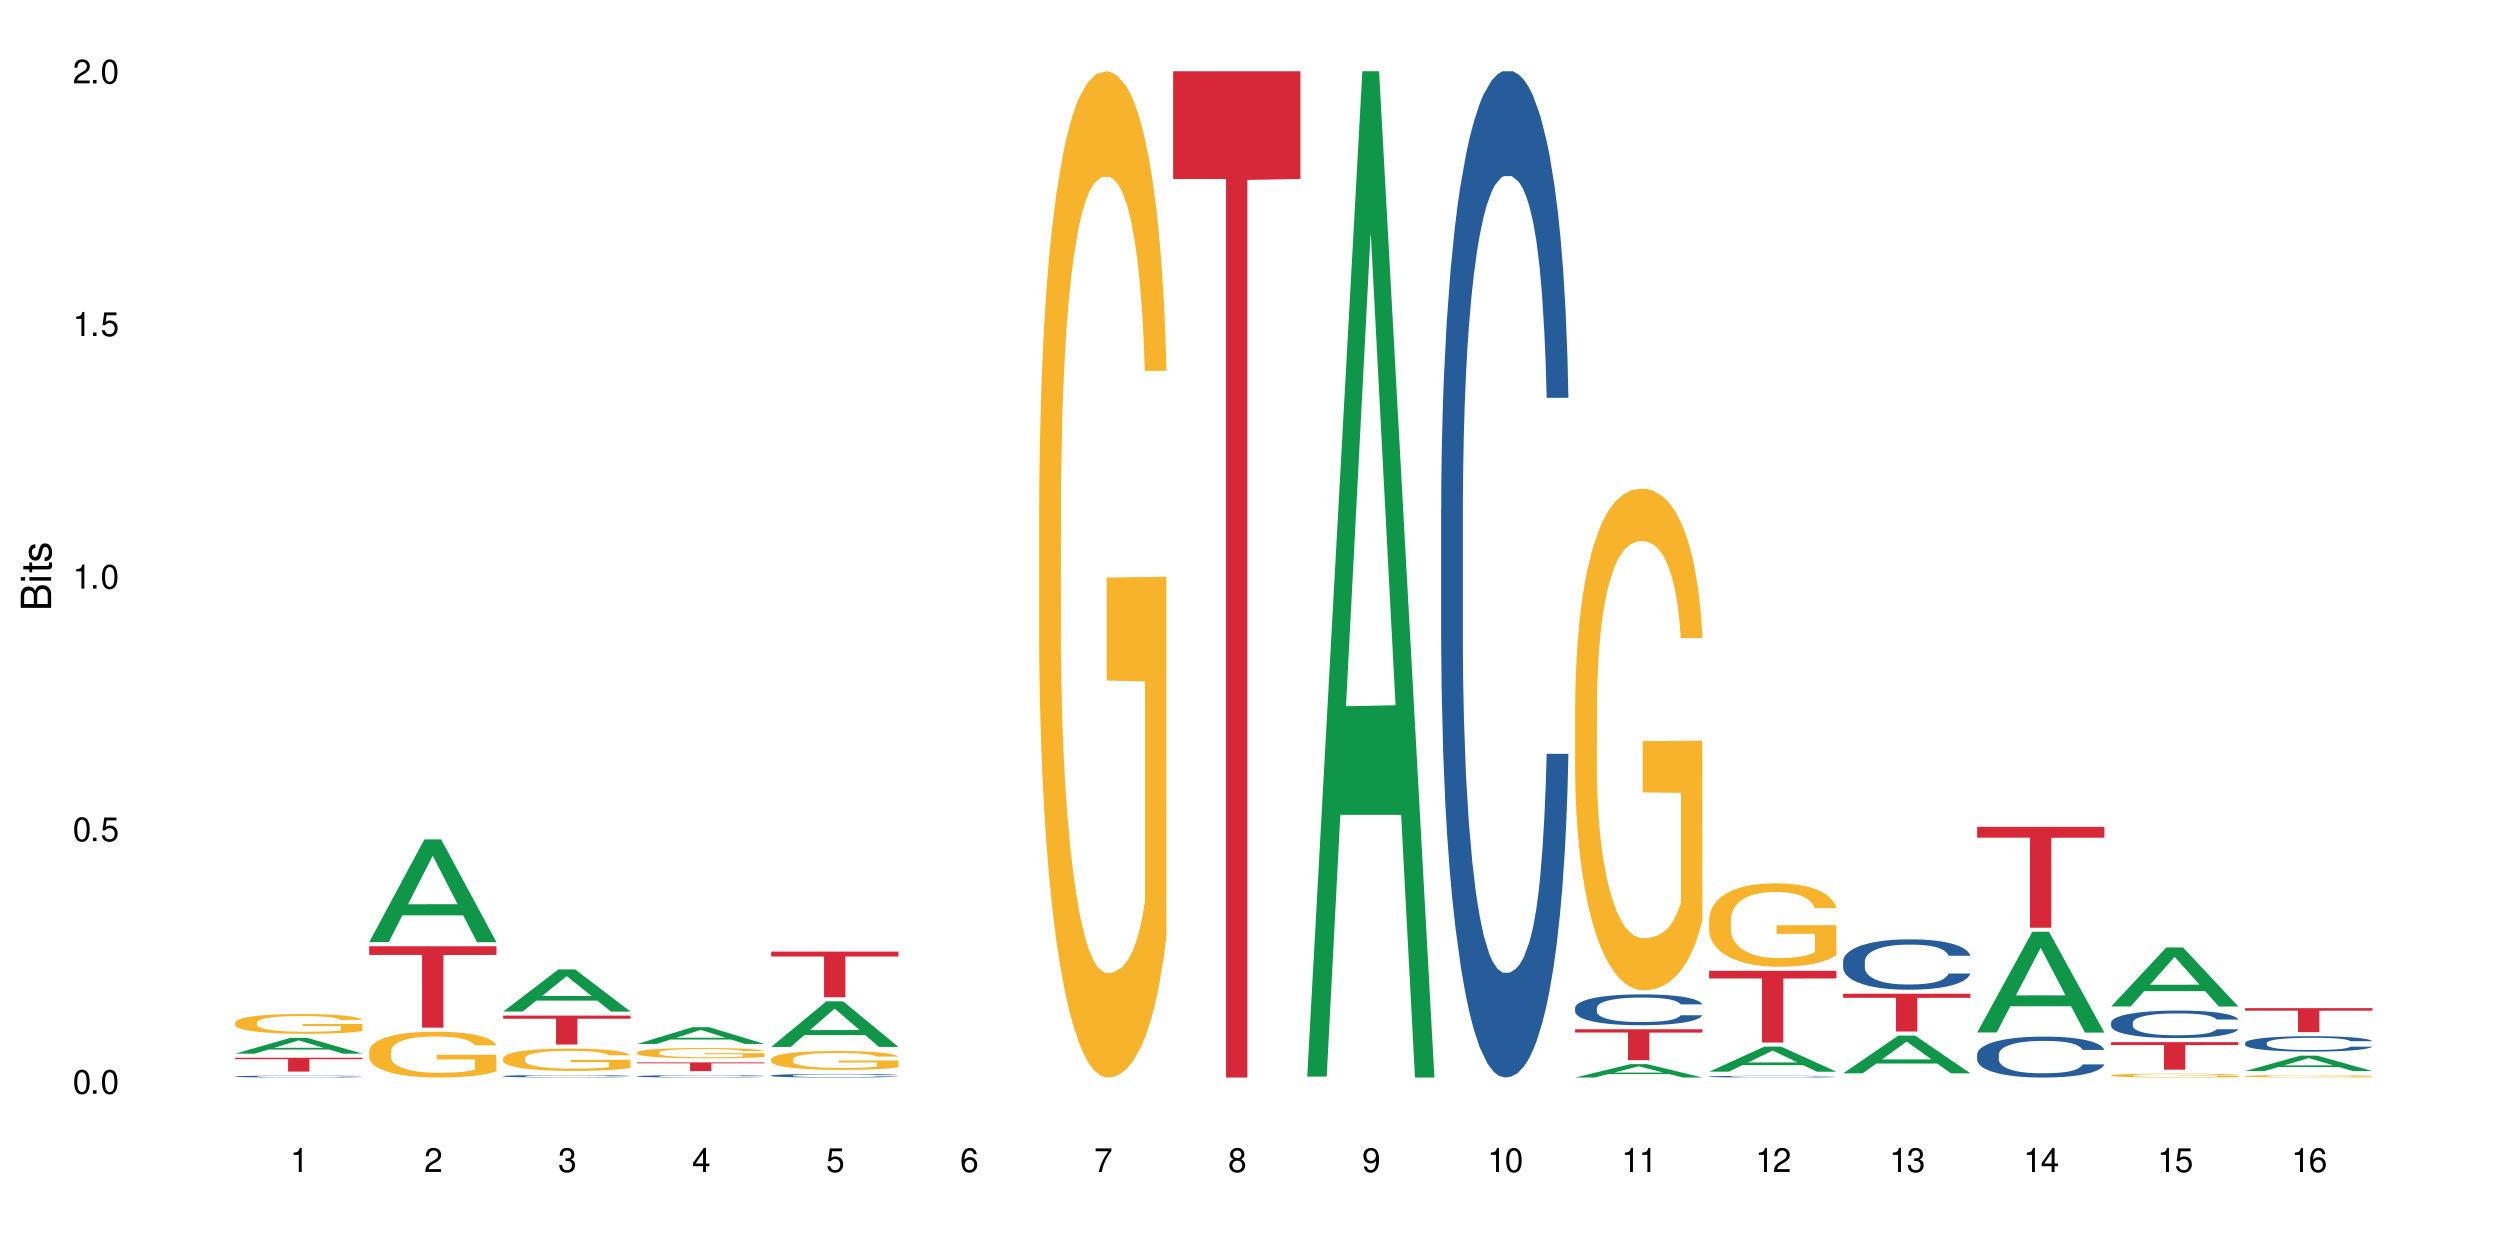 <?xml version="1.0" encoding="UTF-8"?>
<svg xmlns="http://www.w3.org/2000/svg" xmlns:xlink="http://www.w3.org/1999/xlink" width="720" height="360" viewBox="0 0 720 360">
<defs>
<g>
<g id="glyph-0-0">
</g>
<g id="glyph-0-1">
<path d="M 2.641 -6.938 C 2 -6.938 1.422 -6.656 1.078 -6.172 C 0.641 -5.562 0.406 -4.641 0.406 -3.359 C 0.406 -1.016 1.188 0.219 2.641 0.219 C 4.078 0.219 4.859 -1.016 4.859 -3.297 C 4.859 -4.641 4.656 -5.547 4.203 -6.172 C 3.844 -6.656 3.281 -6.938 2.641 -6.938 Z M 2.641 -6.188 C 3.547 -6.188 4 -5.25 4 -3.375 C 4 -1.406 3.562 -0.484 2.625 -0.484 C 1.734 -0.484 1.281 -1.438 1.281 -3.344 C 1.281 -5.25 1.734 -6.188 2.641 -6.188 Z M 2.641 -6.188 "/>
</g>
<g id="glyph-0-2">
<path d="M 1.828 -1 L 0.828 -1 L 0.828 0 L 1.828 0 Z M 1.828 -1 "/>
</g>
<g id="glyph-0-3">
<path d="M 4.562 -6.797 L 1.062 -6.797 L 0.547 -3.094 L 1.328 -3.094 C 1.719 -3.562 2.047 -3.734 2.578 -3.734 C 3.484 -3.734 4.062 -3.109 4.062 -2.094 C 4.062 -1.125 3.484 -0.531 2.578 -0.531 C 1.828 -0.531 1.375 -0.906 1.188 -1.672 L 0.328 -1.672 C 0.453 -1.109 0.547 -0.844 0.75 -0.594 C 1.125 -0.078 1.828 0.219 2.594 0.219 C 3.969 0.219 4.922 -0.781 4.922 -2.219 C 4.922 -3.562 4.031 -4.484 2.719 -4.484 C 2.25 -4.484 1.859 -4.359 1.469 -4.062 L 1.734 -5.969 L 4.562 -5.969 Z M 4.562 -6.797 "/>
</g>
<g id="glyph-0-4">
<path d="M 2.484 -4.938 L 2.484 0 L 3.328 0 L 3.328 -6.938 L 2.766 -6.938 C 2.469 -5.875 2.281 -5.734 0.984 -5.562 L 0.984 -4.938 Z M 2.484 -4.938 "/>
</g>
<g id="glyph-0-5">
<path d="M 4.859 -0.828 L 1.281 -0.828 C 1.359 -1.406 1.672 -1.781 2.5 -2.281 L 3.469 -2.828 C 4.406 -3.344 4.906 -4.062 4.906 -4.906 C 4.906 -5.484 4.672 -6.031 4.266 -6.406 C 3.859 -6.766 3.375 -6.938 2.719 -6.938 C 1.859 -6.938 1.219 -6.625 0.844 -6.031 C 0.609 -5.672 0.5 -5.234 0.484 -4.531 L 1.328 -4.531 C 1.359 -5.016 1.406 -5.281 1.531 -5.516 C 1.75 -5.938 2.188 -6.203 2.703 -6.203 C 3.469 -6.203 4.031 -5.641 4.031 -4.891 C 4.031 -4.344 3.719 -3.859 3.125 -3.516 L 2.234 -3 C 0.812 -2.172 0.406 -1.531 0.328 -0.016 L 4.859 -0.016 Z M 4.859 -0.828 "/>
</g>
<g id="glyph-0-6">
<path d="M 2.125 -3.188 L 2.578 -3.188 C 3.5 -3.188 3.984 -2.766 3.984 -1.922 C 3.984 -1.062 3.469 -0.531 2.594 -0.531 C 1.656 -0.531 1.203 -1 1.156 -2.016 L 0.312 -2.016 C 0.344 -1.453 0.438 -1.094 0.609 -0.781 C 0.953 -0.109 1.625 0.219 2.547 0.219 C 3.953 0.219 4.859 -0.625 4.859 -1.938 C 4.859 -2.828 4.516 -3.297 3.703 -3.594 C 4.344 -3.844 4.656 -4.328 4.656 -5.031 C 4.656 -6.219 3.875 -6.938 2.578 -6.938 C 1.203 -6.938 0.484 -6.172 0.453 -4.703 L 1.297 -4.703 C 1.312 -5.125 1.344 -5.359 1.453 -5.578 C 1.641 -5.969 2.062 -6.203 2.594 -6.203 C 3.344 -6.203 3.797 -5.75 3.797 -5 C 3.797 -4.516 3.609 -4.219 3.25 -4.047 C 3.016 -3.953 2.703 -3.922 2.125 -3.906 Z M 2.125 -3.188 "/>
</g>
<g id="glyph-0-7">
<path d="M 3.141 -1.672 L 3.141 0 L 3.984 0 L 3.984 -1.672 L 4.984 -1.672 L 4.984 -2.438 L 3.984 -2.438 L 3.984 -6.938 L 3.359 -6.938 L 0.266 -2.578 L 0.266 -1.672 Z M 3.141 -2.438 L 1 -2.438 L 3.141 -5.5 Z M 3.141 -2.438 "/>
</g>
<g id="glyph-0-8">
<path d="M 4.781 -5.125 C 4.609 -6.266 3.891 -6.938 2.844 -6.938 C 2.094 -6.938 1.422 -6.578 1.031 -5.953 C 0.594 -5.266 0.406 -4.422 0.406 -3.172 C 0.406 -2 0.578 -1.25 0.984 -0.641 C 1.359 -0.078 1.953 0.219 2.703 0.219 C 3.984 0.219 4.922 -0.75 4.922 -2.094 C 4.922 -3.375 4.062 -4.281 2.844 -4.281 C 2.172 -4.281 1.641 -4.031 1.281 -3.516 C 1.281 -5.234 1.828 -6.188 2.797 -6.188 C 3.391 -6.188 3.797 -5.797 3.938 -5.125 Z M 2.734 -3.531 C 3.547 -3.531 4.062 -2.953 4.062 -2.031 C 4.062 -1.156 3.484 -0.531 2.703 -0.531 C 1.922 -0.531 1.328 -1.188 1.328 -2.078 C 1.328 -2.938 1.906 -3.531 2.734 -3.531 Z M 2.734 -3.531 "/>
</g>
<g id="glyph-0-9">
<path d="M 4.984 -6.797 L 0.438 -6.797 L 0.438 -5.969 L 4.109 -5.969 C 2.5 -3.656 1.828 -2.234 1.328 0 L 2.219 0 C 2.594 -2.172 3.453 -4.047 4.984 -6.094 Z M 4.984 -6.797 "/>
</g>
<g id="glyph-0-10">
<path d="M 3.75 -3.656 C 4.469 -4.094 4.688 -4.438 4.688 -5.078 C 4.688 -6.172 3.844 -6.938 2.641 -6.938 C 1.438 -6.938 0.594 -6.172 0.594 -5.094 C 0.594 -4.438 0.812 -4.094 1.516 -3.656 C 0.734 -3.266 0.359 -2.703 0.359 -1.922 C 0.359 -0.656 1.281 0.219 2.641 0.219 C 3.984 0.219 4.922 -0.656 4.922 -1.922 C 4.922 -2.703 4.531 -3.266 3.75 -3.656 Z M 2.641 -6.188 C 3.359 -6.188 3.812 -5.75 3.812 -5.062 C 3.812 -4.406 3.344 -3.984 2.641 -3.984 C 1.922 -3.984 1.453 -4.406 1.453 -5.078 C 1.453 -5.75 1.922 -6.188 2.641 -6.188 Z M 2.641 -3.266 C 3.484 -3.266 4.062 -2.719 4.062 -1.906 C 4.062 -1.078 3.484 -0.531 2.625 -0.531 C 1.797 -0.531 1.219 -1.094 1.219 -1.906 C 1.219 -2.719 1.781 -3.266 2.641 -3.266 Z M 2.641 -3.266 "/>
</g>
<g id="glyph-0-11">
<path d="M 0.516 -1.578 C 0.672 -0.453 1.406 0.219 2.438 0.219 C 3.188 0.219 3.859 -0.141 4.266 -0.766 C 4.688 -1.453 4.891 -2.297 4.891 -3.547 C 4.891 -4.719 4.703 -5.453 4.312 -6.078 C 3.938 -6.641 3.344 -6.938 2.594 -6.938 C 1.297 -6.938 0.359 -5.969 0.359 -4.625 C 0.359 -3.344 1.234 -2.453 2.453 -2.453 C 3.094 -2.453 3.578 -2.672 4.016 -3.203 C 4 -1.484 3.469 -0.531 2.5 -0.531 C 1.906 -0.531 1.484 -0.906 1.359 -1.578 Z M 2.578 -6.203 C 3.375 -6.203 3.969 -5.531 3.969 -4.641 C 3.969 -3.797 3.391 -3.188 2.547 -3.188 C 1.734 -3.188 1.234 -3.766 1.234 -4.688 C 1.234 -5.562 1.797 -6.203 2.578 -6.203 Z M 2.578 -6.203 "/>
</g>
<g id="glyph-1-0">
</g>
<g id="glyph-1-1">
<path d="M 0 -0.953 L 0 -4.891 C 0 -5.719 -0.234 -6.344 -0.734 -6.797 C -1.188 -7.234 -1.812 -7.469 -2.5 -7.469 C -3.547 -7.469 -4.188 -7 -4.625 -5.875 C -4.984 -6.688 -5.625 -7.094 -6.531 -7.094 C -7.172 -7.094 -7.734 -6.859 -8.141 -6.391 C -8.562 -5.922 -8.75 -5.344 -8.75 -4.5 L -8.75 -0.953 Z M -4.984 -2.062 L -7.766 -2.062 L -7.766 -4.219 C -7.766 -4.844 -7.688 -5.203 -7.453 -5.5 C -7.219 -5.812 -6.859 -5.969 -6.375 -5.969 C -5.891 -5.969 -5.531 -5.812 -5.297 -5.5 C -5.062 -5.203 -4.984 -4.844 -4.984 -4.219 Z M -0.984 -2.062 L -4 -2.062 L -4 -4.781 C -4 -5.766 -3.438 -6.359 -2.484 -6.359 C -1.547 -6.359 -0.984 -5.766 -0.984 -4.781 Z M -0.984 -2.062 "/>
</g>
<g id="glyph-1-2">
<path d="M -6.281 -1.797 L -6.281 -0.797 L 0 -0.797 L 0 -1.797 Z M -8.75 -1.797 L -8.75 -0.797 L -7.484 -0.797 L -7.484 -1.797 Z M -8.75 -1.797 "/>
</g>
<g id="glyph-1-3">
<path d="M -6.281 -3.047 L -6.281 -2.016 L -8.016 -2.016 L -8.016 -1.016 L -6.281 -1.016 L -6.281 -0.172 L -5.469 -0.172 L -5.469 -1.016 L -0.719 -1.016 C -0.078 -1.016 0.281 -1.453 0.281 -2.234 C 0.281 -2.5 0.25 -2.719 0.188 -3.047 L -0.641 -3.047 C -0.609 -2.906 -0.594 -2.766 -0.594 -2.562 C -0.594 -2.141 -0.719 -2.016 -1.156 -2.016 L -5.469 -2.016 L -5.469 -3.047 Z M -6.281 -3.047 "/>
</g>
<g id="glyph-1-4">
<path d="M -4.531 -5.25 C -5.766 -5.25 -6.469 -4.422 -6.469 -2.969 C -6.469 -1.516 -5.719 -0.562 -4.547 -0.562 C -3.562 -0.562 -3.094 -1.062 -2.734 -2.562 L -2.516 -3.484 C -2.344 -4.188 -2.094 -4.469 -1.641 -4.469 C -1.047 -4.469 -0.641 -3.875 -0.641 -3 C -0.641 -2.453 -0.797 -2 -1.062 -1.75 C -1.25 -1.594 -1.422 -1.531 -1.875 -1.469 L -1.875 -0.406 C -0.422 -0.453 0.281 -1.266 0.281 -2.922 C 0.281 -4.5 -0.5 -5.516 -1.719 -5.516 C -2.656 -5.516 -3.172 -4.984 -3.469 -3.734 L -3.703 -2.766 C -3.891 -1.953 -4.156 -1.609 -4.594 -1.609 C -5.188 -1.609 -5.547 -2.125 -5.547 -2.938 C -5.547 -3.75 -5.203 -4.172 -4.531 -4.203 Z M -4.531 -5.25 "/>
</g>
</g>
</defs>
<rect x="-72" y="-36" width="864" height="432" fill="rgb(100%, 100%, 100%)" fill-opacity="1"/>
<path fill-rule="nonzero" fill="rgb(6.275%, 58.824%, 28.235%)" fill-opacity="1" d="M 67.73 303.457 L 67.77 303.453 L 83.633 298.902 L 88.449 298.902 L 104.391 303.461 L 98.789 303.461 L 94.797 302.27 L 77.289 302.27 L 73.371 303.457 L 67.73 303.457 L 78.973 301.777 L 93.191 301.773 L 86.102 299.645 L 86.023 299.641 L 85.945 299.652 L 78.934 301.773 L 78.973 301.777 Z M 67.73 303.457 "/>
<path fill-rule="nonzero" fill="rgb(14.51%, 36.078%, 60%)" fill-opacity="1" d="M 67.73 310.02 L 67.777 310.02 L 67.777 310.008 L 67.91 309.988 L 68.223 309.965 L 68.535 309.945 L 69.34 309.918 L 70.457 309.887 L 71.621 309.867 L 72.469 309.852 L 73.23 309.844 L 74.973 309.824 L 76.09 309.812 L 77.297 309.805 L 78.773 309.797 L 79.848 309.793 L 82.262 309.785 L 84.051 309.781 L 85.434 309.777 L 88.43 309.777 L 90.219 309.781 L 91.516 309.785 L 92.945 309.789 L 94.152 309.793 L 96.254 309.805 L 98.133 309.816 L 98.98 309.824 L 100.324 309.84 L 101.352 309.855 L 102.066 309.871 L 102.871 309.887 L 103.586 309.91 L 104.125 309.938 L 104.391 309.957 L 98.133 309.957 L 97.82 309.938 L 97.461 309.922 L 96.793 309.902 L 96.121 309.887 L 95.184 309.871 L 94.332 309.863 L 93.172 309.852 L 92.141 309.848 L 91.07 309.844 L 90.039 309.84 L 88.074 309.836 L 84.945 309.836 L 83.199 309.84 L 82.262 309.844 L 80.918 309.852 L 79.98 309.859 L 78.863 309.867 L 78.102 309.879 L 77.164 309.891 L 76.492 309.902 L 75.734 309.918 L 75.285 309.93 L 74.883 309.945 L 74.527 309.961 L 74.258 309.98 L 74.078 310 L 73.988 310.016 L 73.988 310.094 L 74.078 310.113 L 74.305 310.137 L 74.883 310.164 L 75.734 310.191 L 76.719 310.215 L 77.656 310.23 L 78.191 310.234 L 78.906 310.246 L 80.027 310.254 L 81.637 310.266 L 82.574 310.27 L 84.004 310.273 L 89.191 310.273 L 90.352 310.27 L 91.559 310.266 L 93.215 310.258 L 94.242 310.25 L 95.137 310.238 L 95.809 310.23 L 96.254 310.223 L 96.926 310.207 L 97.461 310.188 L 97.863 310.172 L 98.133 310.152 L 104.391 310.152 L 104.125 310.176 L 103.723 310.195 L 103.32 310.207 L 102.691 310.227 L 101.977 310.242 L 100.949 310.262 L 100.102 310.273 L 98.98 310.285 L 97.953 310.293 L 96.836 310.301 L 95.184 310.312 L 94.109 310.316 L 92.945 310.324 L 91.559 310.328 L 89.816 310.328 L 87.938 310.332 L 84.316 310.332 L 82.934 310.328 L 81.098 310.324 L 78.82 310.316 L 77.164 310.305 L 75.867 310.297 L 74.75 310.285 L 73.5 310.273 L 71.891 310.25 L 70.906 310.234 L 70.234 310.219 L 69.473 310.199 L 68.938 310.18 L 68.312 310.152 L 67.863 310.117 L 67.73 310.09 Z M 67.73 310.02 "/>
<path fill-rule="nonzero" fill="rgb(96.863%, 70.196%, 16.863%)" fill-opacity="1" d="M 67.73 294.473 L 67.777 294.469 L 67.777 294.363 L 67.953 294.129 L 68.402 293.809 L 68.984 293.543 L 69.609 293.332 L 70.012 293.223 L 70.684 293.066 L 71.262 292.953 L 72.738 292.719 L 74.617 292.5 L 75.645 292.406 L 76.809 292.316 L 78.461 292.219 L 79.223 292.18 L 81.547 292.098 L 84.184 292.047 L 87.09 292.031 L 88.43 292.035 L 90.266 292.055 L 92.77 292.113 L 94.199 292.164 L 95.316 292.219 L 96.477 292.285 L 97.91 292.391 L 99.25 292.516 L 100.324 292.641 L 101.395 292.797 L 102.289 292.961 L 103.051 293.145 L 103.723 293.363 L 104.125 293.547 L 104.391 293.73 L 98.176 293.73 L 97.82 293.547 L 97.418 293.406 L 96.746 293.234 L 96.074 293.109 L 95.406 293.008 L 94.152 292.875 L 93.082 292.789 L 91.738 292.719 L 90.441 292.672 L 88.969 292.641 L 88.074 292.629 L 85.703 292.629 L 83.559 292.664 L 82.305 292.707 L 81.41 292.75 L 80.16 292.828 L 79.398 292.891 L 78.953 292.93 L 77.613 293.094 L 76.719 293.238 L 76.227 293.34 L 75.602 293.496 L 75.152 293.637 L 74.66 293.844 L 74.391 294 L 74.035 294.355 L 73.988 295.293 L 74.125 295.492 L 74.391 295.703 L 74.75 295.891 L 75.285 296.09 L 75.824 296.242 L 76.762 296.445 L 77.566 296.578 L 78.191 296.668 L 79.398 296.809 L 79.891 296.855 L 81.055 296.949 L 82.262 297.023 L 83.738 297.086 L 84.855 297.117 L 86.641 297.141 L 88.922 297.141 L 91.605 297.109 L 93.305 297.07 L 94.465 297.027 L 95.227 296.992 L 96.164 296.934 L 96.836 296.883 L 97.461 296.824 L 98.223 296.734 L 98.223 295.492 L 87.18 295.484 L 87.18 294.902 L 104.348 294.895 L 104.391 296.934 L 103.453 297.074 L 102.289 297.211 L 101.172 297.312 L 100.012 297.402 L 98.355 297.504 L 97.016 297.566 L 94.957 297.637 L 93.082 297.684 L 91.113 297.715 L 89.371 297.73 L 87.312 297.738 L 85.48 297.727 L 83.512 297.695 L 81.949 297.652 L 80.516 297.602 L 79.086 297.535 L 77.297 297.426 L 76.137 297.336 L 74.93 297.227 L 73.723 297.094 L 72.648 296.953 L 71.934 296.844 L 71.219 296.719 L 70.457 296.562 L 69.742 296.387 L 69.207 296.227 L 68.715 296.043 L 68.355 295.871 L 68 295.637 L 67.82 295.449 L 67.73 295.289 Z M 67.73 294.473 "/>
<path fill-rule="nonzero" fill="rgb(83.922%, 15.686%, 22.353%)" fill-opacity="1" d="M 67.73 304.625 L 104.391 304.625 L 104.391 305.055 L 89.113 305.055 L 89.113 308.613 L 82.965 308.613 L 82.965 305.059 L 82.875 305.055 L 67.73 305.055 Z M 67.73 304.625 "/>
<path fill-rule="nonzero" fill="rgb(6.275%, 58.824%, 28.235%)" fill-opacity="1" d="M 106.32 271.328 L 106.359 271.301 L 122.223 241.746 L 127.039 241.746 L 142.98 271.355 L 137.383 271.355 L 133.387 263.625 L 115.879 263.625 L 111.961 271.328 L 106.32 271.328 L 117.562 260.43 L 131.781 260.402 L 124.691 246.582 L 124.613 246.555 L 124.535 246.641 L 117.523 260.402 L 117.562 260.43 Z M 106.32 271.328 "/>
<path fill-rule="nonzero" fill="rgb(96.863%, 70.196%, 16.863%)" fill-opacity="1" d="M 106.32 302.789 L 106.367 302.777 L 106.367 302.535 L 106.543 301.992 L 106.992 301.246 L 107.574 300.633 L 108.199 300.148 L 108.602 299.895 L 109.273 299.535 L 109.852 299.27 L 111.328 298.727 L 113.207 298.219 L 114.234 298.004 L 115.398 297.801 L 117.051 297.57 L 117.812 297.484 L 120.137 297.293 L 122.773 297.172 L 125.68 297.137 L 127.02 297.148 L 128.855 297.195 L 131.359 297.328 L 132.789 297.449 L 133.906 297.57 L 135.07 297.727 L 136.5 297.969 L 137.84 298.258 L 138.914 298.547 L 139.988 298.906 L 140.879 299.293 L 141.641 299.715 L 142.312 300.223 L 142.715 300.645 L 142.98 301.066 L 136.77 301.066 L 136.41 300.645 L 136.008 300.316 L 135.336 299.918 L 134.668 299.629 L 133.996 299.402 L 132.742 299.09 L 131.672 298.895 L 130.328 298.727 L 129.031 298.617 L 127.559 298.547 L 126.664 298.523 L 124.293 298.523 L 122.148 298.605 L 120.895 298.703 L 120.004 298.801 L 118.75 298.98 L 117.988 299.125 L 117.543 299.223 L 116.203 299.594 L 115.309 299.934 L 114.816 300.16 L 114.191 300.523 L 113.742 300.848 L 113.25 301.328 L 112.984 301.691 L 112.625 302.512 L 112.582 304.68 L 112.715 305.137 L 112.984 305.633 L 113.34 306.066 L 113.879 306.523 L 114.414 306.875 L 115.352 307.344 L 116.156 307.656 L 116.781 307.863 L 117.988 308.188 L 118.48 308.297 L 119.645 308.512 L 120.852 308.68 L 122.328 308.824 L 123.445 308.898 L 125.234 308.957 L 127.512 308.957 L 130.195 308.887 L 131.895 308.789 L 133.059 308.695 L 133.816 308.609 L 134.754 308.477 L 135.426 308.355 L 136.051 308.223 L 136.812 308.02 L 136.812 305.137 L 125.77 305.125 L 125.77 303.777 L 142.938 303.766 L 142.98 308.477 L 142.043 308.801 L 140.879 309.117 L 139.762 309.355 L 138.602 309.562 L 136.945 309.789 L 135.605 309.934 L 133.547 310.102 L 131.672 310.211 L 129.703 310.285 L 127.961 310.32 L 125.902 310.332 L 124.07 310.309 L 122.102 310.234 L 120.539 310.141 L 119.109 310.02 L 117.676 309.863 L 115.891 309.609 L 114.727 309.406 L 113.52 309.152 L 112.312 308.852 L 111.238 308.523 L 110.523 308.273 L 109.809 307.98 L 109.047 307.621 L 108.332 307.211 L 107.797 306.836 L 107.305 306.414 L 106.945 306.02 L 106.59 305.477 L 106.41 305.043 L 106.32 304.668 Z M 106.32 302.789 "/>
<path fill-rule="nonzero" fill="rgb(83.922%, 15.686%, 22.353%)" fill-opacity="1" d="M 106.32 272.52 L 142.98 272.52 L 142.98 275.027 L 127.703 275.051 L 127.703 295.973 L 121.555 295.973 L 121.555 275.074 L 121.465 275.027 L 106.32 275.027 Z M 106.32 272.52 "/>
<path fill-rule="nonzero" fill="rgb(6.275%, 58.824%, 28.235%)" fill-opacity="1" d="M 144.91 291.32 L 144.949 291.309 L 160.812 279.195 L 165.633 279.195 L 181.574 291.332 L 175.973 291.332 L 171.977 288.164 L 154.469 288.164 L 150.551 291.32 L 144.91 291.32 L 156.152 286.855 L 170.371 286.844 L 163.281 281.18 L 163.203 281.168 L 163.125 281.203 L 156.113 286.844 L 156.152 286.855 Z M 144.91 291.32 "/>
<path fill-rule="nonzero" fill="rgb(14.51%, 36.078%, 60%)" fill-opacity="1" d="M 144.91 309.918 L 144.957 309.914 L 144.957 309.898 L 145.09 309.875 L 145.402 309.844 L 145.715 309.82 L 146.52 309.781 L 147.641 309.742 L 148.801 309.711 L 149.652 309.695 L 150.41 309.68 L 152.156 309.656 L 153.273 309.645 L 154.48 309.633 L 155.953 309.621 L 157.027 309.613 L 159.441 309.602 L 161.23 309.598 L 167.398 309.598 L 168.695 309.602 L 170.129 309.609 L 171.336 309.613 L 173.434 309.629 L 175.312 309.648 L 176.164 309.66 L 177.504 309.68 L 178.531 309.699 L 179.246 309.715 L 180.051 309.742 L 180.77 309.773 L 181.305 309.805 L 181.574 309.836 L 175.312 309.836 L 175 309.809 L 174.645 309.789 L 173.973 309.762 L 173.301 309.742 L 172.363 309.723 L 171.512 309.707 L 170.352 309.695 L 169.324 309.688 L 168.25 309.68 L 167.223 309.676 L 165.254 309.672 L 162.973 309.672 L 162.125 309.676 L 160.379 309.68 L 159.441 309.684 L 158.102 309.695 L 157.16 309.703 L 156.043 309.715 L 155.285 309.727 L 154.344 309.746 L 153.676 309.762 L 152.914 309.781 L 152.469 309.801 L 152.066 309.82 L 151.707 309.84 L 151.438 309.863 L 151.262 309.891 L 151.172 309.914 L 151.172 310.016 L 151.262 310.043 L 151.484 310.07 L 152.066 310.109 L 152.914 310.148 L 153.898 310.176 L 154.836 310.195 L 155.375 310.203 L 156.09 310.215 L 157.207 310.23 L 158.816 310.242 L 159.754 310.246 L 161.184 310.254 L 166.371 310.254 L 167.535 310.25 L 168.742 310.246 L 170.395 310.234 L 171.422 310.223 L 172.316 310.211 L 172.988 310.195 L 173.434 310.188 L 174.105 310.164 L 174.645 310.141 L 175.047 310.117 L 175.312 310.094 L 181.574 310.094 L 181.305 310.121 L 180.902 310.148 L 180.5 310.168 L 179.875 310.191 L 179.156 310.211 L 178.129 310.234 L 177.281 310.25 L 176.164 310.27 L 175.133 310.281 L 174.016 310.293 L 172.363 310.305 L 171.289 310.312 L 170.129 310.32 L 168.742 310.324 L 166.996 310.328 L 165.121 310.332 L 161.5 310.332 L 160.113 310.328 L 158.281 310.324 L 156 310.309 L 154.344 310.297 L 153.047 310.285 L 151.93 310.27 L 150.68 310.254 L 149.07 310.223 L 148.086 310.199 L 147.414 310.184 L 146.656 310.156 L 146.117 310.133 L 145.492 310.094 L 145.047 310.047 L 144.91 310.008 Z M 144.91 309.918 "/>
<path fill-rule="nonzero" fill="rgb(96.863%, 70.196%, 16.863%)" fill-opacity="1" d="M 144.91 304.754 L 144.957 304.746 L 144.957 304.629 L 145.137 304.363 L 145.582 304 L 146.164 303.699 L 146.789 303.465 L 147.191 303.344 L 147.863 303.168 L 148.445 303.035 L 149.918 302.773 L 151.797 302.523 L 152.824 302.418 L 153.988 302.32 L 155.641 302.207 L 156.402 302.168 L 158.727 302.074 L 161.363 302.016 L 164.27 301.996 L 165.613 302.004 L 167.445 302.027 L 169.949 302.09 L 171.379 302.148 L 172.496 302.207 L 173.66 302.285 L 175.09 302.402 L 176.43 302.543 L 177.504 302.684 L 178.578 302.859 L 179.473 303.047 L 180.23 303.254 L 180.902 303.5 L 181.305 303.707 L 181.574 303.914 L 175.359 303.914 L 175 303.707 L 174.598 303.547 L 173.926 303.355 L 173.258 303.215 L 172.586 303.102 L 171.336 302.949 L 170.262 302.855 L 168.922 302.773 L 167.625 302.719 L 166.148 302.684 L 165.254 302.672 L 162.883 302.672 L 160.738 302.715 L 159.488 302.762 L 158.594 302.809 L 157.34 302.895 L 156.582 302.965 L 156.133 303.012 L 154.793 303.195 L 153.898 303.359 L 153.406 303.473 L 152.781 303.648 L 152.332 303.809 L 151.84 304.043 L 151.574 304.219 L 151.215 304.617 L 151.172 305.676 L 151.305 305.898 L 151.574 306.141 L 151.93 306.352 L 152.469 306.574 L 153.004 306.746 L 153.941 306.977 L 154.746 307.129 L 155.375 307.227 L 156.582 307.387 L 157.07 307.438 L 158.234 307.543 L 159.441 307.629 L 160.918 307.699 L 162.035 307.734 L 163.824 307.762 L 166.102 307.762 L 168.785 307.727 L 170.484 307.68 L 171.648 307.633 L 172.406 307.594 L 173.348 307.527 L 174.016 307.469 L 174.645 307.402 L 175.402 307.305 L 175.402 305.898 L 164.359 305.895 L 164.359 305.234 L 181.527 305.23 L 181.574 307.527 L 180.633 307.688 L 179.473 307.84 L 178.352 307.957 L 177.191 308.055 L 175.535 308.168 L 174.195 308.238 L 172.141 308.32 L 170.262 308.375 L 168.293 308.41 L 166.551 308.426 L 164.492 308.434 L 162.66 308.422 L 160.695 308.387 L 159.129 308.34 L 157.699 308.281 L 156.266 308.203 L 154.48 308.078 L 153.316 307.98 L 152.109 307.855 L 150.902 307.711 L 149.828 307.551 L 149.113 307.426 L 148.398 307.285 L 147.641 307.109 L 146.922 306.91 L 146.387 306.727 L 145.895 306.523 L 145.539 306.328 L 145.18 306.062 L 145 305.852 L 144.91 305.672 Z M 144.91 304.754 "/>
<path fill-rule="nonzero" fill="rgb(83.922%, 15.686%, 22.353%)" fill-opacity="1" d="M 144.91 292.496 L 181.574 292.496 L 181.574 293.391 L 166.293 293.398 L 166.293 300.832 L 160.145 300.832 L 160.145 293.406 L 160.059 293.391 L 144.91 293.391 Z M 144.91 292.496 "/>
<path fill-rule="nonzero" fill="rgb(6.275%, 58.824%, 28.235%)" fill-opacity="1" d="M 183.5 300.652 L 183.543 300.648 L 199.402 295.828 L 204.223 295.828 L 220.164 300.656 L 214.562 300.656 L 210.566 299.395 L 193.059 299.395 L 189.141 300.652 L 183.5 300.652 L 194.742 298.875 L 208.961 298.871 L 201.871 296.617 L 201.793 296.613 L 201.715 296.629 L 194.703 298.871 L 194.742 298.875 Z M 183.5 300.652 "/>
<path fill-rule="nonzero" fill="rgb(14.51%, 36.078%, 60%)" fill-opacity="1" d="M 183.5 309.949 L 183.547 309.949 L 183.547 309.934 L 183.68 309.91 L 183.992 309.879 L 184.309 309.859 L 185.113 309.824 L 186.23 309.789 L 187.391 309.762 L 188.242 309.742 L 189 309.73 L 190.746 309.707 L 191.863 309.695 L 193.07 309.688 L 194.543 309.676 L 195.617 309.668 L 198.031 309.66 L 199.82 309.656 L 201.207 309.652 L 204.203 309.652 L 205.988 309.656 L 207.285 309.66 L 208.719 309.664 L 209.926 309.668 L 212.027 309.684 L 213.902 309.699 L 214.754 309.711 L 216.094 309.73 L 217.121 309.75 L 217.84 309.766 L 218.645 309.789 L 219.359 309.816 L 219.895 309.848 L 220.164 309.875 L 213.902 309.875 L 213.59 309.848 L 213.234 309.828 L 212.562 309.805 L 211.891 309.785 L 210.953 309.77 L 210.102 309.758 L 208.941 309.746 L 207.914 309.738 L 206.84 309.73 L 205.812 309.727 L 203.844 309.723 L 201.562 309.723 L 200.715 309.727 L 198.973 309.73 L 198.031 309.734 L 196.691 309.742 L 195.754 309.75 L 194.633 309.766 L 193.875 309.773 L 192.934 309.789 L 192.266 309.805 L 191.504 309.824 L 191.059 309.84 L 190.656 309.859 L 190.297 309.879 L 190.031 309.898 L 189.852 309.922 L 189.762 309.945 L 189.762 310.043 L 189.852 310.062 L 190.074 310.09 L 190.656 310.129 L 191.504 310.16 L 192.488 310.188 L 193.426 310.207 L 193.965 310.215 L 194.68 310.223 L 195.797 310.238 L 197.406 310.25 L 198.344 310.254 L 199.777 310.258 L 201.25 310.262 L 203.219 310.262 L 204.961 310.258 L 206.125 310.258 L 207.332 310.25 L 208.984 310.242 L 210.016 310.23 L 210.906 310.219 L 211.578 310.207 L 212.027 310.195 L 212.695 310.18 L 213.234 310.156 L 213.637 310.137 L 213.902 310.113 L 220.164 310.113 L 219.895 310.141 L 219.492 310.164 L 219.09 310.18 L 218.465 310.203 L 217.75 310.223 L 216.719 310.242 L 215.871 310.258 L 214.754 310.273 L 213.727 310.285 L 212.605 310.297 L 210.953 310.309 L 209.879 310.312 L 208.719 310.32 L 207.332 310.324 L 205.586 310.328 L 203.711 310.332 L 200.09 310.332 L 198.703 310.328 L 196.871 310.324 L 194.59 310.312 L 192.934 310.301 L 191.641 310.289 L 190.52 310.277 L 189.27 310.258 L 187.66 310.23 L 186.676 310.211 L 186.004 310.195 L 185.246 310.168 L 184.711 310.148 L 184.082 310.113 L 183.637 310.07 L 183.5 310.035 Z M 183.5 309.949 "/>
<path fill-rule="nonzero" fill="rgb(96.863%, 70.196%, 16.863%)" fill-opacity="1" d="M 183.5 303.098 L 183.547 303.094 L 183.547 303.039 L 183.727 302.918 L 184.172 302.75 L 184.754 302.609 L 185.379 302.5 L 185.781 302.445 L 186.453 302.363 L 187.035 302.301 L 188.508 302.18 L 190.387 302.066 L 191.414 302.016 L 192.578 301.969 L 194.23 301.918 L 194.992 301.898 L 197.316 301.855 L 199.953 301.828 L 202.859 301.82 L 204.203 301.824 L 206.035 301.832 L 208.539 301.863 L 209.969 301.891 L 211.086 301.918 L 212.25 301.953 L 213.68 302.008 L 215.02 302.074 L 216.094 302.137 L 217.168 302.219 L 218.062 302.309 L 218.82 302.402 L 219.492 302.516 L 219.895 302.613 L 220.164 302.707 L 213.949 302.707 L 213.59 302.613 L 213.188 302.539 L 212.52 302.449 L 211.848 302.383 L 211.176 302.332 L 209.926 302.262 L 208.852 302.219 L 207.512 302.18 L 206.215 302.156 L 204.738 302.137 L 203.844 302.133 L 201.477 302.133 L 199.328 302.152 L 198.078 302.176 L 197.184 302.195 L 195.93 302.238 L 195.172 302.27 L 194.723 302.293 L 193.383 302.375 L 192.488 302.453 L 191.996 302.504 L 191.371 302.586 L 190.922 302.66 L 190.434 302.77 L 190.164 302.852 L 189.805 303.035 L 189.762 303.523 L 189.895 303.629 L 190.164 303.742 L 190.52 303.84 L 191.059 303.941 L 191.594 304.02 L 192.531 304.129 L 193.336 304.199 L 193.965 304.246 L 195.172 304.316 L 195.664 304.344 L 196.824 304.391 L 198.031 304.43 L 199.508 304.461 L 200.625 304.48 L 202.414 304.492 L 204.695 304.492 L 207.375 304.477 L 209.074 304.453 L 210.238 304.434 L 210.996 304.414 L 211.938 304.383 L 212.605 304.355 L 213.234 304.328 L 213.992 304.281 L 213.992 303.629 L 202.949 303.625 L 202.949 303.32 L 220.117 303.316 L 220.164 304.383 L 219.223 304.457 L 218.062 304.527 L 216.945 304.582 L 215.781 304.629 L 214.129 304.68 L 212.785 304.715 L 210.73 304.75 L 208.852 304.777 L 206.883 304.793 L 205.141 304.801 L 203.086 304.805 L 201.25 304.797 L 199.285 304.781 L 197.719 304.758 L 196.289 304.73 L 194.859 304.695 L 193.07 304.641 L 191.906 304.594 L 190.699 304.535 L 189.492 304.469 L 188.418 304.395 L 187.703 304.336 L 186.988 304.273 L 186.23 304.191 L 185.516 304.098 L 184.977 304.012 L 184.484 303.918 L 184.129 303.828 L 183.77 303.707 L 183.59 303.605 L 183.5 303.523 Z M 183.5 303.098 "/>
<path fill-rule="nonzero" fill="rgb(83.922%, 15.686%, 22.353%)" fill-opacity="1" d="M 183.5 305.969 L 220.164 305.969 L 220.164 306.238 L 204.883 306.238 L 204.883 308.488 L 198.738 308.488 L 198.738 306.242 L 198.648 306.238 L 183.5 306.238 Z M 183.5 305.969 "/>
<path fill-rule="nonzero" fill="rgb(6.275%, 58.824%, 28.235%)" fill-opacity="1" d="M 222.094 301.512 L 222.133 301.5 L 237.996 288.379 L 242.812 288.379 L 258.754 301.523 L 253.152 301.523 L 249.156 298.094 L 231.648 298.094 L 227.73 301.512 L 222.094 301.512 L 233.332 296.672 L 247.551 296.66 L 240.461 290.527 L 240.383 290.512 L 240.305 290.551 L 233.293 296.66 L 233.332 296.672 Z M 222.094 301.512 "/>
<path fill-rule="nonzero" fill="rgb(14.51%, 36.078%, 60%)" fill-opacity="1" d="M 222.094 309.746 L 222.137 309.746 L 222.137 309.723 L 222.27 309.688 L 222.586 309.641 L 222.898 309.609 L 223.703 309.555 L 224.82 309.5 L 225.98 309.457 L 226.832 309.434 L 227.59 309.414 L 229.336 309.379 L 230.453 309.359 L 231.66 309.344 L 233.137 309.328 L 234.207 309.32 L 236.621 309.305 L 238.41 309.297 L 239.797 309.293 L 242.793 309.293 L 244.582 309.297 L 245.879 309.305 L 247.309 309.312 L 248.516 309.32 L 250.617 309.34 L 252.492 309.367 L 253.344 309.383 L 254.684 309.41 L 255.715 309.441 L 256.43 309.465 L 257.234 309.5 L 257.949 309.543 L 258.484 309.59 L 258.754 309.633 L 252.492 309.633 L 252.18 309.594 L 251.824 309.562 L 251.152 309.523 L 250.48 309.496 L 249.543 309.469 L 248.695 309.453 L 247.531 309.434 L 246.504 309.422 L 245.43 309.414 L 244.402 309.41 L 242.434 309.402 L 240.156 309.402 L 239.305 309.406 L 237.562 309.414 L 236.621 309.418 L 235.281 309.434 L 234.344 309.445 L 233.227 309.465 L 232.465 309.48 L 231.527 309.504 L 230.855 309.527 L 230.094 309.559 L 229.648 309.582 L 229.246 309.609 L 228.887 309.641 L 228.621 309.672 L 228.441 309.707 L 228.352 309.742 L 228.352 309.887 L 228.441 309.922 L 228.664 309.961 L 229.246 310.02 L 230.094 310.07 L 231.078 310.109 L 232.016 310.141 L 232.555 310.152 L 233.27 310.168 L 234.387 310.188 L 235.996 310.207 L 236.934 310.215 L 238.367 310.219 L 239.84 310.223 L 241.809 310.223 L 243.551 310.219 L 244.715 310.215 L 245.922 310.207 L 247.574 310.191 L 248.605 310.176 L 249.5 310.16 L 250.168 310.141 L 250.617 310.125 L 251.285 310.098 L 251.824 310.062 L 252.227 310.031 L 252.492 310 L 258.754 310 L 258.484 310.035 L 258.082 310.074 L 257.68 310.102 L 257.055 310.133 L 256.34 310.164 L 255.309 310.195 L 254.461 310.219 L 253.344 310.242 L 252.316 310.262 L 251.199 310.277 L 249.543 310.297 L 248.469 310.305 L 247.309 310.312 L 245.922 310.32 L 244.18 310.328 L 242.301 310.332 L 238.68 310.332 L 237.293 310.328 L 235.461 310.316 L 233.18 310.301 L 231.527 310.281 L 230.23 310.266 L 229.113 310.246 L 227.859 310.219 L 226.25 310.18 L 225.266 310.148 L 224.598 310.121 L 223.836 310.082 L 223.301 310.051 L 222.672 309.996 L 222.227 309.93 L 222.094 309.879 Z M 222.094 309.746 "/>
<path fill-rule="nonzero" fill="rgb(96.863%, 70.196%, 16.863%)" fill-opacity="1" d="M 222.094 305.02 L 222.137 305.016 L 222.137 304.914 L 222.316 304.691 L 222.762 304.383 L 223.344 304.129 L 223.969 303.93 L 224.371 303.828 L 225.043 303.68 L 225.625 303.57 L 227.098 303.344 L 228.977 303.137 L 230.004 303.047 L 231.168 302.961 L 232.82 302.867 L 233.582 302.832 L 235.906 302.754 L 238.543 302.703 L 241.449 302.688 L 242.793 302.695 L 244.625 302.715 L 247.129 302.77 L 248.559 302.82 L 249.676 302.867 L 250.84 302.934 L 252.27 303.031 L 253.613 303.152 L 254.684 303.27 L 255.758 303.418 L 256.652 303.578 L 257.41 303.754 L 258.082 303.961 L 258.484 304.137 L 258.754 304.309 L 252.539 304.309 L 252.18 304.137 L 251.777 304 L 251.109 303.836 L 250.438 303.719 L 249.766 303.625 L 248.516 303.496 L 247.441 303.414 L 246.102 303.344 L 244.805 303.301 L 243.328 303.27 L 242.434 303.262 L 240.066 303.262 L 237.918 303.297 L 236.668 303.336 L 235.773 303.375 L 234.52 303.449 L 233.762 303.508 L 233.312 303.551 L 231.973 303.703 L 231.078 303.844 L 230.586 303.938 L 229.961 304.086 L 229.516 304.219 L 229.023 304.418 L 228.754 304.566 L 228.395 304.906 L 228.352 305.801 L 228.484 305.988 L 228.754 306.191 L 229.113 306.371 L 229.648 306.559 L 230.184 306.703 L 231.125 306.898 L 231.93 307.027 L 232.555 307.113 L 233.762 307.246 L 234.254 307.289 L 235.414 307.379 L 236.621 307.449 L 238.098 307.508 L 239.215 307.539 L 241.004 307.562 L 243.285 307.562 L 245.965 307.535 L 247.664 307.496 L 248.828 307.453 L 249.586 307.422 L 250.527 307.367 L 251.199 307.316 L 251.824 307.262 L 252.582 307.176 L 252.582 305.988 L 241.539 305.984 L 241.539 305.426 L 258.707 305.422 L 258.754 307.367 L 257.812 307.5 L 256.652 307.629 L 255.535 307.727 L 254.371 307.812 L 252.719 307.906 L 251.375 307.965 L 249.32 308.035 L 247.441 308.082 L 245.477 308.109 L 243.73 308.125 L 241.676 308.129 L 239.84 308.121 L 237.875 308.09 L 236.309 308.051 L 234.879 308 L 233.449 307.938 L 231.66 307.832 L 230.496 307.746 L 229.289 307.645 L 228.082 307.52 L 227.012 307.387 L 226.293 307.281 L 225.578 307.16 L 224.82 307.012 L 224.105 306.844 L 223.566 306.691 L 223.074 306.516 L 222.719 306.352 L 222.359 306.129 L 222.184 305.949 L 222.094 305.797 Z M 222.094 305.02 "/>
<path fill-rule="nonzero" fill="rgb(83.922%, 15.686%, 22.353%)" fill-opacity="1" d="M 222.094 274.066 L 258.754 274.066 L 258.754 275.473 L 243.473 275.484 L 243.473 287.215 L 237.328 287.215 L 237.328 275.5 L 237.238 275.473 L 222.094 275.473 Z M 222.094 274.066 "/>
<path fill-rule="nonzero" fill="rgb(96.863%, 70.196%, 16.863%)" fill-opacity="1" d="M 299.273 144.652 L 299.316 144.387 L 299.316 139.094 L 299.496 127.184 L 299.945 110.777 L 300.523 97.277 L 301.152 86.691 L 301.555 81.133 L 302.223 73.195 L 302.805 67.371 L 304.281 55.461 L 306.156 44.348 L 307.188 39.582 L 308.348 35.082 L 310.004 30.055 L 310.762 28.203 L 313.086 23.965 L 315.727 21.32 L 318.633 20.527 L 319.973 20.789 L 321.805 21.848 L 324.309 24.762 L 325.738 27.406 L 326.859 30.055 L 328.02 33.496 L 329.449 38.789 L 330.793 45.141 L 331.867 51.492 L 332.938 59.43 L 333.832 67.902 L 334.594 77.164 L 335.262 88.281 L 335.664 97.543 L 335.934 106.805 L 329.719 106.805 L 329.363 97.543 L 328.961 90.398 L 328.289 81.664 L 327.617 75.312 L 326.949 70.281 L 325.695 63.402 L 324.621 59.168 L 323.281 55.461 L 321.984 53.078 L 320.508 51.492 L 319.613 50.961 L 317.246 50.961 L 315.102 52.816 L 313.848 54.934 L 312.953 57.051 L 311.703 61.02 L 310.941 64.195 L 310.496 66.312 L 309.152 74.516 L 308.258 81.93 L 307.766 86.957 L 307.141 94.898 L 306.695 102.043 L 306.203 112.629 L 305.934 120.57 L 305.578 138.566 L 305.531 186.207 L 305.668 196.262 L 305.934 207.113 L 306.293 216.641 L 306.828 226.699 L 307.363 234.375 L 308.305 244.695 L 309.109 251.578 L 309.734 256.078 L 310.941 263.223 L 311.434 265.605 L 312.598 270.367 L 313.805 274.074 L 315.277 277.25 L 316.395 278.836 L 318.184 280.16 L 320.465 280.16 L 323.148 278.574 L 324.848 276.457 L 326.008 274.34 L 326.77 272.484 L 327.707 269.574 L 328.379 266.926 L 329.004 264.016 L 329.766 259.516 L 329.766 196.262 L 318.723 195.996 L 318.723 166.355 L 335.891 166.09 L 335.934 269.574 L 334.996 276.719 L 333.832 283.602 L 332.715 288.895 L 331.551 293.395 L 329.898 298.422 L 328.559 301.598 L 326.5 305.305 L 324.621 307.688 L 322.656 309.273 L 320.91 310.066 L 318.855 310.332 L 317.023 309.805 L 315.055 308.215 L 313.488 306.098 L 312.059 303.453 L 310.629 300.012 L 308.84 294.453 L 307.68 289.953 L 306.473 284.395 L 305.266 277.777 L 304.191 270.633 L 303.477 265.074 L 302.762 258.723 L 302 250.781 L 301.285 241.785 L 300.75 233.578 L 300.258 224.316 L 299.898 215.582 L 299.543 203.672 L 299.363 194.145 L 299.273 185.941 Z M 299.273 144.652 "/>
<path fill-rule="nonzero" fill="rgb(83.922%, 15.686%, 22.353%)" fill-opacity="1" d="M 337.863 20.527 L 374.523 20.527 L 374.523 51.547 L 359.246 51.82 L 359.246 310.332 L 353.098 310.332 L 353.098 52.094 L 353.008 51.547 L 337.863 51.547 Z M 337.863 20.527 "/>
<path fill-rule="nonzero" fill="rgb(6.275%, 58.824%, 28.235%)" fill-opacity="1" d="M 376.453 310.059 L 376.492 309.789 L 392.355 20.527 L 397.172 20.527 L 413.113 310.332 L 407.512 310.332 L 403.52 234.684 L 386.012 234.684 L 382.094 310.059 L 376.453 310.059 L 387.695 203.391 L 401.914 203.117 L 394.824 67.875 L 394.746 67.602 L 394.668 68.418 L 387.656 203.117 L 387.695 203.391 Z M 376.453 310.059 "/>
<path fill-rule="nonzero" fill="rgb(14.51%, 36.078%, 60%)" fill-opacity="1" d="M 415.043 146.621 L 415.09 146.355 L 415.09 140 L 415.223 129.934 L 415.535 117.215 L 415.848 108.477 L 416.652 92.844 L 417.77 77.746 L 418.934 66.09 L 419.781 59.203 L 420.543 53.902 L 422.285 44.102 L 423.406 39.07 L 424.613 34.566 L 426.086 30.062 L 427.16 27.414 L 429.574 23.176 L 431.363 21.32 L 432.75 20.527 L 435.742 20.527 L 437.531 21.586 L 438.828 22.91 L 440.258 25.031 L 441.465 27.414 L 443.566 33.242 L 445.445 40.66 L 446.297 44.898 L 447.637 53.109 L 448.664 61.055 L 449.379 67.945 L 450.184 77.746 L 450.898 89.668 L 451.438 103.176 L 451.703 114.566 L 445.445 114.566 L 445.133 103.973 L 444.773 95.758 L 444.105 84.898 L 443.434 77.215 L 442.496 69.535 L 441.645 64.5 L 440.484 59.469 L 439.453 56.289 L 438.383 53.902 L 437.352 52.316 L 435.387 50.727 L 433.105 50.727 L 432.258 51.254 L 430.512 53.375 L 429.574 55.23 L 428.234 58.938 L 427.293 62.383 L 426.176 67.68 L 425.418 72.184 L 424.477 79.07 L 423.809 85.164 L 423.047 93.906 L 422.598 100.527 L 422.195 107.945 L 421.84 116.688 L 421.57 125.957 L 421.391 135.762 L 421.305 145.297 L 421.305 186.355 L 421.391 195.895 L 421.617 207.02 L 422.195 223.18 L 423.047 237.219 L 424.031 248.344 L 424.969 256.293 L 425.504 260 L 426.223 264.238 L 427.34 269.535 L 428.949 274.836 L 429.887 276.953 L 431.316 279.074 L 432.793 280.133 L 434.762 280.133 L 436.504 279.074 L 437.668 277.75 L 438.875 275.629 L 440.527 271.125 L 441.555 266.887 L 442.449 261.855 L 443.121 256.82 L 443.566 252.582 L 444.238 244.371 L 444.773 235.363 L 445.176 226.094 L 445.445 217.086 L 451.703 217.086 L 451.438 227.684 L 451.035 238.012 L 450.633 245.695 L 450.004 254.969 L 449.289 263.18 L 448.262 272.449 L 447.414 278.543 L 446.297 285.168 L 445.266 290.199 L 444.148 294.703 L 442.496 300 L 441.422 302.648 L 440.258 305.035 L 438.875 307.152 L 437.129 309.008 L 435.254 310.066 L 433.508 310.332 L 431.629 309.801 L 430.246 308.742 L 428.41 306.359 L 426.133 301.59 L 424.477 296.559 L 423.18 291.523 L 422.062 286.227 L 420.812 279.074 L 419.203 267.418 L 418.219 258.41 L 417.547 250.992 L 416.789 240.664 L 416.25 231.391 L 415.625 216.555 L 415.18 197.746 L 415.043 183.18 Z M 415.043 146.621 "/>
<path fill-rule="nonzero" fill="rgb(6.275%, 58.824%, 28.235%)" fill-opacity="1" d="M 453.633 310.328 L 453.672 310.324 L 469.535 306.473 L 474.355 306.473 L 490.297 310.332 L 484.695 310.332 L 480.699 309.324 L 463.191 309.324 L 459.273 310.328 L 453.633 310.328 L 464.875 308.91 L 479.094 308.906 L 472.004 307.105 L 471.926 307.102 L 471.848 307.113 L 464.836 308.906 L 464.875 308.91 Z M 453.633 310.328 "/>
<path fill-rule="nonzero" fill="rgb(14.51%, 36.078%, 60%)" fill-opacity="1" d="M 453.633 290.25 L 453.68 290.238 L 453.68 290.047 L 453.812 289.738 L 454.125 289.348 L 454.438 289.078 L 455.242 288.602 L 456.363 288.137 L 457.523 287.781 L 458.375 287.57 L 459.133 287.406 L 460.875 287.105 L 461.996 286.953 L 463.203 286.812 L 464.676 286.676 L 465.75 286.594 L 468.164 286.465 L 469.953 286.41 L 471.34 286.383 L 474.336 286.383 L 476.121 286.418 L 477.418 286.457 L 478.852 286.523 L 480.059 286.594 L 482.156 286.773 L 484.035 287 L 484.887 287.129 L 486.227 287.383 L 487.254 287.625 L 487.969 287.836 L 488.773 288.137 L 489.492 288.504 L 490.027 288.918 L 490.297 289.266 L 484.035 289.266 L 483.723 288.941 L 483.363 288.691 L 482.695 288.355 L 482.023 288.121 L 481.086 287.887 L 480.234 287.73 L 479.074 287.578 L 478.047 287.48 L 476.973 287.406 L 475.945 287.359 L 473.977 287.309 L 471.695 287.309 L 470.848 287.324 L 469.102 287.391 L 468.164 287.449 L 466.824 287.562 L 465.883 287.668 L 464.766 287.828 L 464.008 287.969 L 463.066 288.18 L 462.398 288.363 L 461.637 288.633 L 461.191 288.836 L 460.789 289.062 L 460.43 289.332 L 460.16 289.613 L 459.984 289.914 L 459.895 290.207 L 459.895 291.465 L 459.984 291.758 L 460.207 292.098 L 460.789 292.594 L 461.637 293.023 L 462.621 293.367 L 463.559 293.609 L 464.098 293.723 L 464.812 293.852 L 465.93 294.016 L 467.539 294.176 L 468.477 294.242 L 469.906 294.309 L 471.383 294.34 L 473.352 294.34 L 475.094 294.309 L 476.258 294.266 L 477.465 294.203 L 479.117 294.062 L 480.145 293.934 L 481.039 293.781 L 481.711 293.625 L 482.156 293.496 L 482.828 293.242 L 483.363 292.969 L 483.77 292.684 L 484.035 292.406 L 490.297 292.406 L 490.027 292.73 L 489.625 293.047 L 489.223 293.285 L 488.598 293.57 L 487.879 293.82 L 486.852 294.105 L 486.004 294.289 L 484.887 294.492 L 483.855 294.648 L 482.738 294.785 L 481.086 294.949 L 480.012 295.031 L 478.852 295.102 L 477.465 295.168 L 475.719 295.223 L 473.844 295.258 L 472.098 295.266 L 470.223 295.25 L 468.836 295.215 L 467.004 295.145 L 464.723 294.996 L 463.066 294.844 L 461.77 294.688 L 460.652 294.527 L 459.402 294.309 L 457.793 293.949 L 456.809 293.676 L 456.137 293.445 L 455.379 293.129 L 454.84 292.848 L 454.215 292.391 L 453.77 291.816 L 453.633 291.367 Z M 453.633 290.25 "/>
<path fill-rule="nonzero" fill="rgb(96.863%, 70.196%, 16.863%)" fill-opacity="1" d="M 453.633 202.617 L 453.68 202.484 L 453.68 199.848 L 453.859 193.91 L 454.305 185.727 L 454.887 179 L 455.512 173.719 L 455.914 170.949 L 456.586 166.992 L 457.168 164.086 L 458.641 158.148 L 460.52 152.609 L 461.547 150.234 L 462.711 147.988 L 464.363 145.484 L 465.125 144.559 L 467.449 142.449 L 470.086 141.129 L 472.992 140.73 L 474.336 140.863 L 476.168 141.391 L 478.672 142.844 L 480.102 144.164 L 481.219 145.484 L 482.383 147.199 L 483.812 149.836 L 485.152 153.004 L 486.227 156.172 L 487.301 160.129 L 488.195 164.352 L 488.953 168.969 L 489.625 174.512 L 490.027 179.129 L 490.297 183.75 L 484.082 183.75 L 483.723 179.129 L 483.32 175.566 L 482.648 171.215 L 481.98 168.047 L 481.309 165.539 L 480.059 162.109 L 478.984 159.996 L 477.641 158.148 L 476.348 156.961 L 474.871 156.172 L 473.977 155.906 L 471.605 155.906 L 469.461 156.832 L 468.211 157.887 L 467.316 158.941 L 466.062 160.922 L 465.305 162.504 L 464.855 163.559 L 463.516 167.652 L 462.621 171.344 L 462.129 173.852 L 461.504 177.812 L 461.055 181.375 L 460.562 186.652 L 460.297 190.609 L 459.938 199.582 L 459.895 223.336 L 460.027 228.348 L 460.297 233.758 L 460.652 238.508 L 461.191 243.523 L 461.727 247.352 L 462.664 252.496 L 463.469 255.926 L 464.098 258.168 L 465.305 261.734 L 465.793 262.922 L 466.957 265.297 L 468.164 267.145 L 469.641 268.727 L 470.758 269.52 L 472.547 270.176 L 474.824 270.176 L 477.508 269.387 L 479.207 268.332 L 480.371 267.273 L 481.129 266.352 L 482.07 264.898 L 482.738 263.578 L 483.363 262.129 L 484.125 259.887 L 484.125 228.348 L 473.082 228.215 L 473.082 213.438 L 490.25 213.305 L 490.297 264.898 L 489.355 268.461 L 488.195 271.895 L 487.074 274.531 L 485.914 276.773 L 484.258 279.281 L 482.918 280.867 L 480.863 282.715 L 478.984 283.902 L 477.016 284.691 L 475.273 285.09 L 473.215 285.219 L 471.383 284.957 L 469.418 284.164 L 467.852 283.109 L 466.422 281.789 L 464.988 280.074 L 463.203 277.305 L 462.039 275.059 L 460.832 272.289 L 459.625 268.988 L 458.551 265.426 L 457.836 262.656 L 457.121 259.488 L 456.363 255.531 L 455.645 251.043 L 455.109 246.953 L 454.617 242.336 L 454.262 237.98 L 453.902 232.043 L 453.723 227.293 L 453.633 223.203 Z M 453.633 202.617 "/>
<path fill-rule="nonzero" fill="rgb(83.922%, 15.686%, 22.353%)" fill-opacity="1" d="M 453.633 296.43 L 490.297 296.43 L 490.297 297.379 L 475.016 297.387 L 475.016 305.309 L 468.867 305.309 L 468.867 297.395 L 468.781 297.379 L 453.633 297.379 Z M 453.633 296.43 "/>
<path fill-rule="nonzero" fill="rgb(6.275%, 58.824%, 28.235%)" fill-opacity="1" d="M 492.223 308.645 L 492.266 308.641 L 508.125 301.418 L 512.945 301.418 L 528.887 308.652 L 523.285 308.652 L 519.289 306.766 L 501.781 306.766 L 497.863 308.645 L 492.223 308.645 L 503.465 305.984 L 517.684 305.977 L 510.594 302.602 L 510.516 302.594 L 510.438 302.613 L 503.426 305.977 L 503.465 305.984 Z M 492.223 308.645 "/>
<path fill-rule="nonzero" fill="rgb(14.51%, 36.078%, 60%)" fill-opacity="1" d="M 492.223 310.043 L 492.27 310.039 L 492.27 310.031 L 492.402 310.012 L 492.715 309.988 L 493.027 309.973 L 493.836 309.945 L 494.953 309.918 L 496.113 309.898 L 496.965 309.887 L 497.723 309.875 L 499.469 309.859 L 500.586 309.852 L 501.793 309.844 L 503.266 309.832 L 504.34 309.828 L 506.754 309.82 L 508.543 309.816 L 512.926 309.816 L 514.711 309.82 L 516.008 309.82 L 517.441 309.824 L 518.648 309.828 L 520.75 309.84 L 522.625 309.852 L 523.477 309.859 L 524.816 309.875 L 525.844 309.891 L 526.559 309.902 L 527.367 309.918 L 528.082 309.941 L 528.617 309.965 L 528.887 309.984 L 522.625 309.984 L 522.312 309.965 L 521.957 309.949 L 521.285 309.93 L 520.613 309.918 L 519.676 309.902 L 518.824 309.895 L 517.664 309.887 L 516.637 309.879 L 515.562 309.875 L 514.535 309.875 L 512.566 309.871 L 509.438 309.871 L 507.695 309.875 L 506.754 309.879 L 505.414 309.887 L 504.473 309.891 L 503.355 309.902 L 502.598 309.91 L 501.656 309.922 L 500.988 309.934 L 500.227 309.949 L 499.781 309.961 L 499.379 309.973 L 499.02 309.988 L 498.75 310.004 L 498.574 310.023 L 498.484 310.039 L 498.484 310.113 L 498.574 310.129 L 498.797 310.148 L 499.379 310.176 L 500.227 310.203 L 501.211 310.223 L 502.148 310.234 L 502.688 310.242 L 503.402 310.25 L 504.52 310.262 L 506.129 310.27 L 507.066 310.273 L 508.5 310.277 L 513.684 310.277 L 514.848 310.273 L 516.055 310.27 L 517.707 310.262 L 518.738 310.254 L 519.629 310.246 L 520.301 310.238 L 520.75 310.23 L 521.418 310.215 L 521.957 310.199 L 522.359 310.184 L 522.625 310.168 L 528.887 310.168 L 528.617 310.184 L 528.215 310.203 L 527.812 310.219 L 527.188 310.234 L 526.473 310.25 L 525.441 310.266 L 524.594 310.277 L 523.477 310.289 L 522.449 310.297 L 521.328 310.305 L 519.676 310.312 L 518.602 310.32 L 517.441 310.324 L 516.055 310.328 L 514.309 310.332 L 508.812 310.332 L 507.426 310.328 L 505.594 310.324 L 503.312 310.316 L 501.656 310.309 L 500.363 310.301 L 499.242 310.289 L 497.992 310.277 L 496.383 310.258 L 495.398 310.238 L 494.727 310.227 L 493.969 310.207 L 493.434 310.191 L 492.805 310.164 L 492.359 310.133 L 492.223 310.105 Z M 492.223 310.043 "/>
<path fill-rule="nonzero" fill="rgb(96.863%, 70.196%, 16.863%)" fill-opacity="1" d="M 492.223 264.684 L 492.27 264.664 L 492.27 264.223 L 492.449 263.238 L 492.895 261.875 L 493.477 260.758 L 494.102 259.879 L 494.504 259.418 L 495.176 258.762 L 495.758 258.277 L 497.23 257.289 L 499.109 256.367 L 500.137 255.973 L 501.301 255.602 L 502.953 255.184 L 503.715 255.031 L 506.039 254.68 L 508.676 254.461 L 511.582 254.395 L 512.926 254.414 L 514.758 254.504 L 517.262 254.746 L 518.691 254.965 L 519.809 255.184 L 520.973 255.469 L 522.402 255.906 L 523.742 256.434 L 524.816 256.961 L 525.891 257.621 L 526.785 258.32 L 527.543 259.09 L 528.215 260.012 L 528.617 260.777 L 528.887 261.547 L 522.672 261.547 L 522.312 260.777 L 521.91 260.188 L 521.238 259.461 L 520.57 258.938 L 519.898 258.52 L 518.648 257.949 L 517.574 257.598 L 516.234 257.289 L 514.938 257.094 L 513.461 256.961 L 512.566 256.918 L 510.195 256.918 L 508.051 257.07 L 506.801 257.246 L 505.906 257.422 L 504.652 257.75 L 503.895 258.016 L 503.445 258.191 L 502.105 258.871 L 501.211 259.484 L 500.719 259.902 L 500.094 260.559 L 499.645 261.152 L 499.156 262.031 L 498.887 262.688 L 498.527 264.18 L 498.484 268.129 L 498.617 268.965 L 498.887 269.863 L 499.242 270.652 L 499.781 271.488 L 500.316 272.125 L 501.254 272.98 L 502.059 273.551 L 502.688 273.922 L 503.895 274.516 L 504.387 274.715 L 505.547 275.109 L 506.754 275.414 L 508.23 275.68 L 509.348 275.812 L 511.137 275.922 L 513.418 275.922 L 516.098 275.789 L 517.797 275.613 L 518.961 275.438 L 519.719 275.285 L 520.66 275.043 L 521.328 274.824 L 521.957 274.582 L 522.715 274.207 L 522.715 268.965 L 511.672 268.941 L 511.672 266.484 L 528.84 266.461 L 528.887 275.043 L 527.945 275.637 L 526.785 276.207 L 525.668 276.645 L 524.504 277.02 L 522.852 277.434 L 521.508 277.699 L 519.453 278.004 L 517.574 278.203 L 515.605 278.336 L 513.863 278.398 L 511.809 278.422 L 509.973 278.379 L 508.008 278.246 L 506.441 278.07 L 505.012 277.852 L 503.582 277.566 L 501.793 277.105 L 500.629 276.73 L 499.422 276.273 L 498.215 275.723 L 497.141 275.129 L 496.426 274.668 L 495.711 274.145 L 494.953 273.484 L 494.238 272.738 L 493.699 272.059 L 493.207 271.289 L 492.852 270.566 L 492.492 269.578 L 492.312 268.789 L 492.223 268.109 Z M 492.223 264.684 "/>
<path fill-rule="nonzero" fill="rgb(83.922%, 15.686%, 22.353%)" fill-opacity="1" d="M 492.223 279.586 L 528.887 279.586 L 528.887 281.797 L 513.605 281.816 L 513.605 300.254 L 507.461 300.254 L 507.461 281.836 L 507.371 281.797 L 492.223 281.797 Z M 492.223 279.586 "/>
<path fill-rule="nonzero" fill="rgb(6.275%, 58.824%, 28.235%)" fill-opacity="1" d="M 530.816 309.117 L 530.855 309.109 L 546.719 298.246 L 551.535 298.246 L 567.477 309.129 L 561.875 309.129 L 557.879 306.289 L 540.371 306.289 L 536.453 309.117 L 530.816 309.117 L 542.055 305.113 L 556.273 305.102 L 549.184 300.023 L 549.105 300.016 L 549.027 300.047 L 542.016 305.102 L 542.055 305.113 Z M 530.816 309.117 "/>
<path fill-rule="nonzero" fill="rgb(14.51%, 36.078%, 60%)" fill-opacity="1" d="M 530.816 276.852 L 530.859 276.836 L 530.859 276.52 L 530.992 276.016 L 531.305 275.379 L 531.621 274.941 L 532.426 274.16 L 533.543 273.406 L 534.703 272.824 L 535.555 272.48 L 536.312 272.215 L 538.059 271.723 L 539.176 271.473 L 540.383 271.246 L 541.859 271.02 L 542.93 270.891 L 545.344 270.676 L 547.133 270.582 L 548.52 270.543 L 551.516 270.543 L 553.305 270.598 L 554.602 270.664 L 556.031 270.77 L 557.238 270.891 L 559.34 271.18 L 561.215 271.551 L 562.066 271.762 L 563.406 272.176 L 564.434 272.57 L 565.152 272.914 L 565.957 273.406 L 566.672 274.004 L 567.207 274.68 L 567.477 275.246 L 561.215 275.246 L 560.902 274.719 L 560.547 274.309 L 559.875 273.766 L 559.203 273.379 L 558.266 272.996 L 557.418 272.742 L 556.254 272.492 L 555.227 272.332 L 554.152 272.215 L 553.125 272.133 L 551.156 272.055 L 548.879 272.055 L 548.027 272.082 L 546.285 272.188 L 545.344 272.281 L 544.004 272.465 L 543.066 272.637 L 541.945 272.902 L 541.188 273.129 L 540.25 273.473 L 539.578 273.777 L 538.816 274.215 L 538.371 274.547 L 537.969 274.918 L 537.609 275.355 L 537.344 275.816 L 537.164 276.309 L 537.074 276.785 L 537.074 278.84 L 537.164 279.316 L 537.387 279.871 L 537.969 280.68 L 538.816 281.383 L 539.801 281.938 L 540.738 282.336 L 541.277 282.52 L 541.992 282.734 L 543.109 283 L 544.719 283.262 L 545.656 283.367 L 547.09 283.477 L 548.562 283.527 L 550.531 283.527 L 552.273 283.477 L 553.438 283.41 L 554.645 283.305 L 556.297 283.078 L 557.328 282.867 L 558.223 282.613 L 558.891 282.363 L 559.34 282.148 L 560.008 281.738 L 560.547 281.289 L 560.949 280.824 L 561.215 280.375 L 567.477 280.375 L 567.207 280.906 L 566.805 281.422 L 566.402 281.805 L 565.777 282.27 L 565.062 282.68 L 564.031 283.145 L 563.184 283.449 L 562.066 283.781 L 561.039 284.031 L 559.922 284.258 L 558.266 284.523 L 557.191 284.652 L 556.031 284.773 L 554.645 284.879 L 552.902 284.973 L 551.023 285.023 L 549.281 285.039 L 547.402 285.012 L 546.016 284.961 L 544.184 284.84 L 541.902 284.602 L 540.25 284.348 L 538.953 284.098 L 537.836 283.832 L 536.582 283.477 L 534.973 282.891 L 533.988 282.441 L 533.32 282.07 L 532.559 281.555 L 532.023 281.09 L 531.395 280.348 L 530.949 279.406 L 530.816 278.68 Z M 530.816 276.852 "/>
<path fill-rule="nonzero" fill="rgb(96.863%, 70.196%, 16.863%)" fill-opacity="1" d="M 530.816 310.309 L 531.039 310.309 L 531.484 310.305 L 532.066 310.301 L 533.766 310.301 L 534.348 310.297 L 537.699 310.297 L 538.727 310.293 L 560.992 310.293 L 562.336 310.297 L 565.375 310.297 L 566.133 310.301 L 567.207 310.301 L 567.477 310.305 L 561.262 310.305 L 560.902 310.301 L 559.16 310.301 L 558.488 310.297 L 542.035 310.297 L 540.695 310.301 L 538.684 310.301 L 538.238 310.305 L 537.477 310.305 L 537.117 310.309 L 537.074 310.316 L 537.477 310.316 L 537.836 310.32 L 538.906 310.32 L 539.848 310.324 L 542.484 310.324 L 542.977 310.328 L 559.922 310.328 L 560.547 310.324 L 561.305 310.324 L 561.305 310.316 L 550.262 310.316 L 550.262 310.312 L 567.43 310.312 L 567.477 310.328 L 563.094 310.328 L 561.441 310.332 L 540.383 310.332 L 539.219 310.328 L 535.734 310.328 L 535.016 310.324 L 532.828 310.324 L 532.289 310.32 L 531.441 310.32 L 531.082 310.316 L 530.816 310.316 Z M 530.816 310.309 "/>
<path fill-rule="nonzero" fill="rgb(83.922%, 15.686%, 22.353%)" fill-opacity="1" d="M 530.816 286.203 L 567.477 286.203 L 567.477 287.367 L 552.195 287.379 L 552.195 297.082 L 546.051 297.082 L 546.051 287.387 L 545.961 287.367 L 530.816 287.367 Z M 530.816 286.203 "/>
<path fill-rule="nonzero" fill="rgb(6.275%, 58.824%, 28.235%)" fill-opacity="1" d="M 569.406 297.359 L 569.445 297.332 L 585.309 268.348 L 590.125 268.348 L 606.066 297.387 L 600.465 297.387 L 596.469 289.809 L 578.961 289.809 L 575.047 297.359 L 569.406 297.359 L 580.645 286.672 L 594.863 286.645 L 587.773 273.094 L 587.695 273.066 L 587.617 273.148 L 580.605 286.645 L 580.645 286.672 Z M 569.406 297.359 "/>
<path fill-rule="nonzero" fill="rgb(14.51%, 36.078%, 60%)" fill-opacity="1" d="M 569.406 303.68 L 569.449 303.668 L 569.449 303.41 L 569.586 303 L 569.898 302.484 L 570.211 302.129 L 571.016 301.492 L 572.133 300.879 L 573.293 300.402 L 574.145 300.125 L 574.902 299.91 L 576.648 299.512 L 577.766 299.305 L 578.973 299.121 L 580.449 298.941 L 581.52 298.832 L 583.934 298.66 L 585.723 298.586 L 587.109 298.551 L 590.105 298.551 L 591.895 298.594 L 593.191 298.648 L 594.621 298.734 L 595.828 298.832 L 597.93 299.07 L 599.809 299.371 L 600.656 299.543 L 601.996 299.875 L 603.027 300.199 L 603.742 300.48 L 604.547 300.879 L 605.262 301.363 L 605.797 301.91 L 606.066 302.375 L 599.809 302.375 L 599.492 301.945 L 599.137 301.609 L 598.465 301.168 L 597.797 300.855 L 596.855 300.543 L 596.008 300.34 L 594.844 300.137 L 593.816 300.008 L 592.742 299.91 L 591.715 299.844 L 589.746 299.781 L 587.469 299.781 L 586.617 299.801 L 584.875 299.887 L 583.934 299.961 L 582.594 300.113 L 581.656 300.254 L 580.539 300.469 L 579.777 300.652 L 578.84 300.934 L 578.168 301.18 L 577.406 301.535 L 576.961 301.805 L 576.559 302.105 L 576.199 302.461 L 575.934 302.836 L 575.754 303.234 L 575.664 303.625 L 575.664 305.293 L 575.754 305.68 L 575.977 306.133 L 576.559 306.789 L 577.406 307.359 L 578.391 307.812 L 579.332 308.137 L 579.867 308.285 L 580.582 308.457 L 581.699 308.676 L 583.309 308.891 L 584.25 308.977 L 585.68 309.062 L 587.156 309.105 L 589.121 309.105 L 590.863 309.062 L 592.027 309.008 L 593.234 308.922 L 594.891 308.738 L 595.918 308.566 L 596.812 308.363 L 597.48 308.156 L 597.93 307.984 L 598.602 307.652 L 599.137 307.285 L 599.539 306.906 L 599.809 306.543 L 606.066 306.543 L 605.797 306.973 L 605.395 307.395 L 604.992 307.703 L 604.367 308.082 L 603.652 308.414 L 602.625 308.793 L 601.773 309.039 L 600.656 309.309 L 599.629 309.516 L 598.512 309.695 L 596.855 309.914 L 595.781 310.02 L 594.621 310.117 L 593.234 310.203 L 591.492 310.277 L 589.613 310.32 L 587.871 310.332 L 585.992 310.312 L 584.605 310.27 L 582.773 310.172 L 580.492 309.977 L 578.84 309.773 L 577.543 309.566 L 576.426 309.352 L 575.172 309.062 L 573.562 308.59 L 572.578 308.223 L 571.91 307.922 L 571.148 307.5 L 570.613 307.125 L 569.988 306.52 L 569.539 305.758 L 569.406 305.164 Z M 569.406 303.68 "/>
<path fill-rule="nonzero" fill="rgb(83.922%, 15.686%, 22.353%)" fill-opacity="1" d="M 569.406 238.145 L 606.066 238.145 L 606.066 241.254 L 590.785 241.281 L 590.785 267.184 L 584.641 267.184 L 584.641 241.309 L 584.551 241.254 L 569.406 241.254 Z M 569.406 238.145 "/>
<path fill-rule="nonzero" fill="rgb(6.275%, 58.824%, 28.235%)" fill-opacity="1" d="M 607.996 289.867 L 608.035 289.852 L 623.898 272.875 L 628.715 272.875 L 644.656 289.887 L 639.055 289.887 L 635.059 285.445 L 617.551 285.445 L 613.637 289.867 L 607.996 289.867 L 619.238 283.605 L 633.453 283.59 L 626.363 275.652 L 626.285 275.637 L 626.207 275.684 L 619.199 283.59 L 619.238 283.605 Z M 607.996 289.867 "/>
<path fill-rule="nonzero" fill="rgb(14.51%, 36.078%, 60%)" fill-opacity="1" d="M 607.996 294.496 L 608.039 294.488 L 608.039 294.316 L 608.176 294.039 L 608.488 293.691 L 608.801 293.453 L 609.605 293.027 L 610.723 292.613 L 611.887 292.293 L 612.734 292.105 L 613.496 291.961 L 615.238 291.695 L 616.355 291.555 L 617.562 291.434 L 619.039 291.309 L 620.113 291.238 L 622.527 291.121 L 624.312 291.07 L 625.699 291.047 L 628.695 291.047 L 630.484 291.078 L 631.781 291.113 L 633.211 291.172 L 634.418 291.238 L 636.52 291.395 L 638.398 291.598 L 639.246 291.715 L 640.586 291.941 L 641.617 292.156 L 642.332 292.344 L 643.137 292.613 L 643.852 292.938 L 644.387 293.309 L 644.656 293.621 L 638.398 293.621 L 638.086 293.332 L 637.727 293.105 L 637.055 292.809 L 636.387 292.598 L 635.445 292.391 L 634.598 292.25 L 633.434 292.113 L 632.406 292.027 L 631.332 291.961 L 630.305 291.918 L 628.336 291.875 L 626.059 291.875 L 625.207 291.891 L 623.465 291.945 L 622.527 291.996 L 621.184 292.098 L 620.246 292.191 L 619.129 292.34 L 618.367 292.461 L 617.43 292.648 L 616.758 292.816 L 616 293.055 L 615.551 293.234 L 615.148 293.438 L 614.793 293.68 L 614.523 293.93 L 614.344 294.199 L 614.254 294.461 L 614.254 295.582 L 614.344 295.844 L 614.566 296.148 L 615.148 296.59 L 616 296.973 L 616.98 297.277 L 617.922 297.496 L 618.457 297.598 L 619.172 297.711 L 620.289 297.855 L 621.898 298.004 L 622.84 298.059 L 624.27 298.117 L 625.746 298.148 L 627.711 298.148 L 629.457 298.117 L 630.617 298.082 L 631.824 298.023 L 633.48 297.902 L 634.508 297.785 L 635.402 297.648 L 636.074 297.508 L 636.52 297.395 L 637.191 297.168 L 637.727 296.922 L 638.129 296.668 L 638.398 296.422 L 644.656 296.422 L 644.387 296.711 L 643.984 296.996 L 643.582 297.207 L 642.957 297.457 L 642.242 297.684 L 641.215 297.938 L 640.363 298.105 L 639.246 298.285 L 638.219 298.422 L 637.102 298.547 L 635.445 298.691 L 634.375 298.762 L 633.211 298.828 L 631.824 298.887 L 630.082 298.938 L 628.203 298.965 L 626.461 298.973 L 624.582 298.957 L 623.195 298.93 L 621.363 298.863 L 619.082 298.734 L 617.43 298.598 L 616.133 298.457 L 615.016 298.312 L 613.762 298.117 L 612.152 297.801 L 611.168 297.555 L 610.5 297.352 L 609.738 297.066 L 609.203 296.812 L 608.578 296.41 L 608.129 295.895 L 607.996 295.496 Z M 607.996 294.496 "/>
<path fill-rule="nonzero" fill="rgb(96.863%, 70.196%, 16.863%)" fill-opacity="1" d="M 607.996 309.699 L 608.039 309.699 L 608.039 309.676 L 608.219 309.633 L 608.668 309.57 L 609.246 309.52 L 609.875 309.477 L 610.277 309.457 L 610.945 309.426 L 611.527 309.402 L 613.004 309.359 L 614.879 309.316 L 615.91 309.297 L 617.07 309.281 L 618.727 309.262 L 619.484 309.254 L 621.809 309.238 L 624.449 309.227 L 627.355 309.223 L 628.695 309.227 L 630.527 309.23 L 633.031 309.242 L 634.461 309.25 L 635.582 309.262 L 636.742 309.273 L 638.172 309.293 L 639.516 309.32 L 640.586 309.344 L 641.66 309.375 L 642.555 309.406 L 643.316 309.441 L 643.984 309.484 L 644.387 309.52 L 644.656 309.555 L 638.441 309.555 L 638.086 309.52 L 637.684 309.492 L 637.012 309.457 L 636.34 309.434 L 635.672 309.414 L 634.418 309.387 L 633.344 309.371 L 632.004 309.359 L 630.707 309.348 L 629.23 309.344 L 628.336 309.34 L 625.969 309.34 L 623.82 309.348 L 622.57 309.355 L 621.676 309.363 L 620.426 309.379 L 619.664 309.391 L 619.219 309.398 L 617.875 309.43 L 616.98 309.461 L 616.488 309.477 L 615.863 309.508 L 615.418 309.535 L 614.926 309.578 L 614.656 309.605 L 614.301 309.676 L 614.254 309.859 L 614.391 309.895 L 614.656 309.938 L 615.016 309.973 L 615.551 310.012 L 616.086 310.043 L 617.027 310.082 L 617.832 310.109 L 618.457 310.125 L 619.664 310.152 L 620.156 310.16 L 621.32 310.18 L 622.527 310.195 L 624 310.207 L 625.117 310.211 L 626.906 310.219 L 629.188 310.219 L 631.871 310.211 L 633.57 310.203 L 634.73 310.195 L 635.492 310.188 L 636.43 310.176 L 637.102 310.168 L 637.727 310.156 L 638.488 310.137 L 638.488 309.895 L 627.445 309.895 L 627.445 309.781 L 644.613 309.781 L 644.656 310.176 L 643.719 310.203 L 642.555 310.23 L 641.438 310.25 L 640.273 310.27 L 638.621 310.285 L 637.281 310.301 L 635.223 310.312 L 633.344 310.324 L 631.379 310.328 L 629.633 310.332 L 625.746 310.332 L 623.777 310.324 L 622.211 310.316 L 619.352 310.293 L 617.562 310.273 L 616.402 310.254 L 615.195 310.234 L 613.988 310.207 L 612.914 310.18 L 612.199 310.16 L 611.484 310.137 L 610.723 310.105 L 610.008 310.07 L 609.473 310.039 L 608.98 310.004 L 608.621 309.969 L 608.266 309.926 L 608.086 309.887 L 607.996 309.855 Z M 607.996 309.699 "/>
<path fill-rule="nonzero" fill="rgb(83.922%, 15.686%, 22.353%)" fill-opacity="1" d="M 607.996 300.137 L 644.656 300.137 L 644.656 300.984 L 629.379 300.992 L 629.379 308.059 L 623.23 308.059 L 623.23 301 L 623.141 300.984 L 607.996 300.984 Z M 607.996 300.137 "/>
<path fill-rule="nonzero" fill="rgb(6.275%, 58.824%, 28.235%)" fill-opacity="1" d="M 646.586 308.461 L 646.625 308.457 L 662.488 304.027 L 667.305 304.027 L 683.246 308.465 L 677.645 308.465 L 673.652 307.309 L 656.145 307.309 L 652.227 308.461 L 646.586 308.461 L 657.828 306.828 L 672.043 306.824 L 664.957 304.754 L 664.879 304.75 L 664.797 304.762 L 657.789 306.824 L 657.828 306.828 Z M 646.586 308.461 "/>
<path fill-rule="nonzero" fill="rgb(14.51%, 36.078%, 60%)" fill-opacity="1" d="M 646.586 300.355 L 646.629 300.352 L 646.629 300.254 L 646.766 300.102 L 647.078 299.906 L 647.391 299.773 L 648.195 299.535 L 649.312 299.301 L 650.477 299.125 L 651.324 299.02 L 652.086 298.938 L 653.828 298.785 L 654.945 298.711 L 656.152 298.641 L 657.629 298.57 L 658.703 298.531 L 661.117 298.465 L 662.906 298.438 L 664.289 298.426 L 667.285 298.426 L 669.074 298.441 L 670.371 298.461 L 671.801 298.496 L 673.008 298.531 L 675.109 298.621 L 676.988 298.734 L 677.836 298.801 L 679.18 298.926 L 680.207 299.047 L 680.922 299.152 L 681.727 299.301 L 682.441 299.484 L 682.977 299.691 L 683.246 299.867 L 676.988 299.867 L 676.676 299.703 L 676.316 299.578 L 675.645 299.41 L 674.977 299.293 L 674.035 299.176 L 673.188 299.098 L 672.023 299.023 L 670.996 298.973 L 669.922 298.938 L 668.895 298.914 L 666.93 298.887 L 664.648 298.887 L 663.797 298.895 L 662.055 298.93 L 661.117 298.957 L 659.773 299.016 L 658.836 299.066 L 657.719 299.148 L 656.957 299.219 L 656.02 299.324 L 655.348 299.414 L 654.59 299.551 L 654.141 299.652 L 653.738 299.766 L 653.383 299.898 L 653.113 300.039 L 652.934 300.191 L 652.844 300.336 L 652.844 300.965 L 652.934 301.109 L 653.156 301.281 L 653.738 301.527 L 654.59 301.742 L 655.57 301.914 L 656.512 302.035 L 657.047 302.094 L 657.762 302.156 L 658.879 302.238 L 660.488 302.32 L 661.43 302.352 L 662.859 302.387 L 664.336 302.402 L 666.301 302.402 L 668.047 302.387 L 669.207 302.363 L 670.414 302.332 L 672.07 302.262 L 673.098 302.199 L 673.992 302.121 L 674.664 302.043 L 675.109 301.98 L 675.781 301.855 L 676.316 301.715 L 676.719 301.574 L 676.988 301.438 L 683.246 301.438 L 682.977 301.598 L 682.574 301.758 L 682.172 301.875 L 681.547 302.016 L 680.832 302.141 L 679.805 302.285 L 678.953 302.375 L 677.836 302.477 L 676.809 302.555 L 675.691 302.625 L 674.035 302.707 L 672.965 302.746 L 671.801 302.781 L 670.414 302.816 L 668.672 302.844 L 666.793 302.859 L 665.051 302.863 L 663.172 302.855 L 661.785 302.84 L 659.953 302.805 L 657.672 302.73 L 656.02 302.652 L 654.723 302.574 L 653.605 302.496 L 652.352 302.387 L 650.742 302.207 L 649.762 302.07 L 649.09 301.953 L 648.328 301.797 L 647.793 301.656 L 647.168 301.426 L 646.719 301.141 L 646.586 300.918 Z M 646.586 300.355 "/>
<path fill-rule="nonzero" fill="rgb(96.863%, 70.196%, 16.863%)" fill-opacity="1" d="M 646.586 309.93 L 646.629 309.93 L 646.629 309.918 L 646.809 309.887 L 647.258 309.848 L 647.836 309.816 L 648.465 309.789 L 648.867 309.777 L 649.535 309.758 L 650.117 309.742 L 651.594 309.715 L 653.473 309.688 L 654.5 309.676 L 655.66 309.664 L 657.316 309.652 L 658.074 309.648 L 660.402 309.637 L 663.039 309.633 L 665.945 309.629 L 667.285 309.629 L 669.117 309.633 L 671.621 309.641 L 673.055 309.645 L 674.172 309.652 L 675.332 309.66 L 676.766 309.672 L 678.105 309.688 L 679.18 309.703 L 680.25 309.723 L 681.145 309.742 L 681.906 309.766 L 682.574 309.793 L 682.977 309.816 L 683.246 309.84 L 677.031 309.84 L 676.676 309.816 L 676.273 309.797 L 675.602 309.777 L 674.93 309.762 L 674.262 309.75 L 673.008 309.734 L 671.934 309.723 L 670.594 309.715 L 669.297 309.707 L 667.824 309.703 L 664.559 309.703 L 662.414 309.707 L 661.16 309.711 L 660.266 309.719 L 659.016 309.727 L 658.254 309.734 L 657.809 309.738 L 656.465 309.762 L 655.57 309.777 L 655.082 309.789 L 654.453 309.809 L 654.008 309.828 L 653.516 309.852 L 653.246 309.871 L 652.891 309.914 L 652.844 310.031 L 652.98 310.055 L 653.246 310.082 L 653.605 310.105 L 654.141 310.129 L 654.68 310.148 L 655.617 310.172 L 656.422 310.191 L 657.047 310.199 L 658.254 310.219 L 658.746 310.223 L 659.91 310.234 L 661.117 310.246 L 662.59 310.254 L 663.711 310.258 L 667.777 310.258 L 670.461 310.254 L 672.16 310.25 L 673.32 310.246 L 674.082 310.242 L 675.02 310.234 L 675.691 310.227 L 676.316 310.219 L 677.078 310.211 L 677.078 310.055 L 666.035 310.055 L 666.035 309.984 L 683.203 309.98 L 683.246 310.234 L 682.309 310.25 L 681.145 310.266 L 680.027 310.281 L 678.863 310.293 L 677.211 310.305 L 675.871 310.312 L 673.812 310.32 L 671.934 310.324 L 669.969 310.328 L 668.227 310.332 L 664.336 310.332 L 662.367 310.328 L 660.805 310.32 L 659.371 310.316 L 657.941 310.309 L 656.152 310.293 L 654.992 310.281 L 653.785 310.27 L 652.578 310.254 L 651.504 310.234 L 650.789 310.223 L 650.074 310.207 L 649.312 310.188 L 648.598 310.168 L 648.062 310.145 L 647.57 310.125 L 647.211 310.102 L 646.855 310.074 L 646.676 310.051 L 646.586 310.031 Z M 646.586 309.93 "/>
<path fill-rule="nonzero" fill="rgb(83.922%, 15.686%, 22.353%)" fill-opacity="1" d="M 646.586 290.336 L 683.246 290.336 L 683.246 291.074 L 667.969 291.082 L 667.969 297.262 L 661.82 297.262 L 661.82 291.09 L 661.73 291.074 L 646.586 291.074 Z M 646.586 290.336 "/>
<g fill="rgb(0%, 0%, 0%)" fill-opacity="1">
<use xlink:href="#glyph-0-1" x="20.965" y="314.993"/>
<use xlink:href="#glyph-0-2" x="25.965" y="314.993"/>
<use xlink:href="#glyph-0-1" x="28.965" y="314.993"/>
</g>
<g fill="rgb(0%, 0%, 0%)" fill-opacity="1">
<use xlink:href="#glyph-0-1" x="20.965" y="242.251"/>
<use xlink:href="#glyph-0-2" x="25.965" y="242.251"/>
<use xlink:href="#glyph-0-3" x="28.965" y="242.251"/>
</g>
<g fill="rgb(0%, 0%, 0%)" fill-opacity="1">
<use xlink:href="#glyph-0-4" x="20.965" y="169.509"/>
<use xlink:href="#glyph-0-2" x="25.965" y="169.509"/>
<use xlink:href="#glyph-0-1" x="28.965" y="169.509"/>
</g>
<g fill="rgb(0%, 0%, 0%)" fill-opacity="1">
<use xlink:href="#glyph-0-4" x="20.965" y="96.767"/>
<use xlink:href="#glyph-0-2" x="25.965" y="96.767"/>
<use xlink:href="#glyph-0-3" x="28.965" y="96.767"/>
</g>
<g fill="rgb(0%, 0%, 0%)" fill-opacity="1">
<use xlink:href="#glyph-0-5" x="20.965" y="24.024"/>
<use xlink:href="#glyph-0-2" x="25.965" y="24.024"/>
<use xlink:href="#glyph-0-1" x="28.965" y="24.024"/>
</g>
<g fill="rgb(0%, 0%, 0%)" fill-opacity="1">
<use xlink:href="#glyph-0-4" x="83.562" y="337.532"/>
</g>
<g fill="rgb(0%, 0%, 0%)" fill-opacity="1">
<use xlink:href="#glyph-0-5" x="122.152" y="337.532"/>
</g>
<g fill="rgb(0%, 0%, 0%)" fill-opacity="1">
<use xlink:href="#glyph-0-6" x="160.742" y="337.532"/>
</g>
<g fill="rgb(0%, 0%, 0%)" fill-opacity="1">
<use xlink:href="#glyph-0-7" x="199.332" y="337.532"/>
</g>
<g fill="rgb(0%, 0%, 0%)" fill-opacity="1">
<use xlink:href="#glyph-0-3" x="237.922" y="337.532"/>
</g>
<g fill="rgb(0%, 0%, 0%)" fill-opacity="1">
<use xlink:href="#glyph-0-8" x="276.512" y="337.532"/>
</g>
<g fill="rgb(0%, 0%, 0%)" fill-opacity="1">
<use xlink:href="#glyph-0-9" x="315.102" y="337.532"/>
</g>
<g fill="rgb(0%, 0%, 0%)" fill-opacity="1">
<use xlink:href="#glyph-0-10" x="353.695" y="337.532"/>
</g>
<g fill="rgb(0%, 0%, 0%)" fill-opacity="1">
<use xlink:href="#glyph-0-11" x="392.285" y="337.532"/>
</g>
<g fill="rgb(0%, 0%, 0%)" fill-opacity="1">
<use xlink:href="#glyph-0-4" x="428.375" y="337.532"/>
<use xlink:href="#glyph-0-1" x="433.375" y="337.532"/>
</g>
<g fill="rgb(0%, 0%, 0%)" fill-opacity="1">
<use xlink:href="#glyph-0-4" x="466.965" y="337.532"/>
<use xlink:href="#glyph-0-4" x="471.965" y="337.532"/>
</g>
<g fill="rgb(0%, 0%, 0%)" fill-opacity="1">
<use xlink:href="#glyph-0-4" x="505.555" y="337.532"/>
<use xlink:href="#glyph-0-5" x="510.555" y="337.532"/>
</g>
<g fill="rgb(0%, 0%, 0%)" fill-opacity="1">
<use xlink:href="#glyph-0-4" x="544.145" y="337.532"/>
<use xlink:href="#glyph-0-6" x="549.145" y="337.532"/>
</g>
<g fill="rgb(0%, 0%, 0%)" fill-opacity="1">
<use xlink:href="#glyph-0-4" x="582.734" y="337.532"/>
<use xlink:href="#glyph-0-7" x="587.734" y="337.532"/>
</g>
<g fill="rgb(0%, 0%, 0%)" fill-opacity="1">
<use xlink:href="#glyph-0-4" x="621.324" y="337.532"/>
<use xlink:href="#glyph-0-3" x="626.324" y="337.532"/>
</g>
<g fill="rgb(0%, 0%, 0%)" fill-opacity="1">
<use xlink:href="#glyph-0-4" x="659.918" y="337.532"/>
<use xlink:href="#glyph-0-8" x="664.918" y="337.532"/>
</g>
<g fill="rgb(0%, 0%, 0%)" fill-opacity="1">
<use xlink:href="#glyph-1-1" x="14.725" y="176.012"/>
<use xlink:href="#glyph-1-2" x="14.725" y="168.012"/>
<use xlink:href="#glyph-1-3" x="14.725" y="165.012"/>
<use xlink:href="#glyph-1-4" x="14.725" y="162.012"/>
</g>
</svg>
